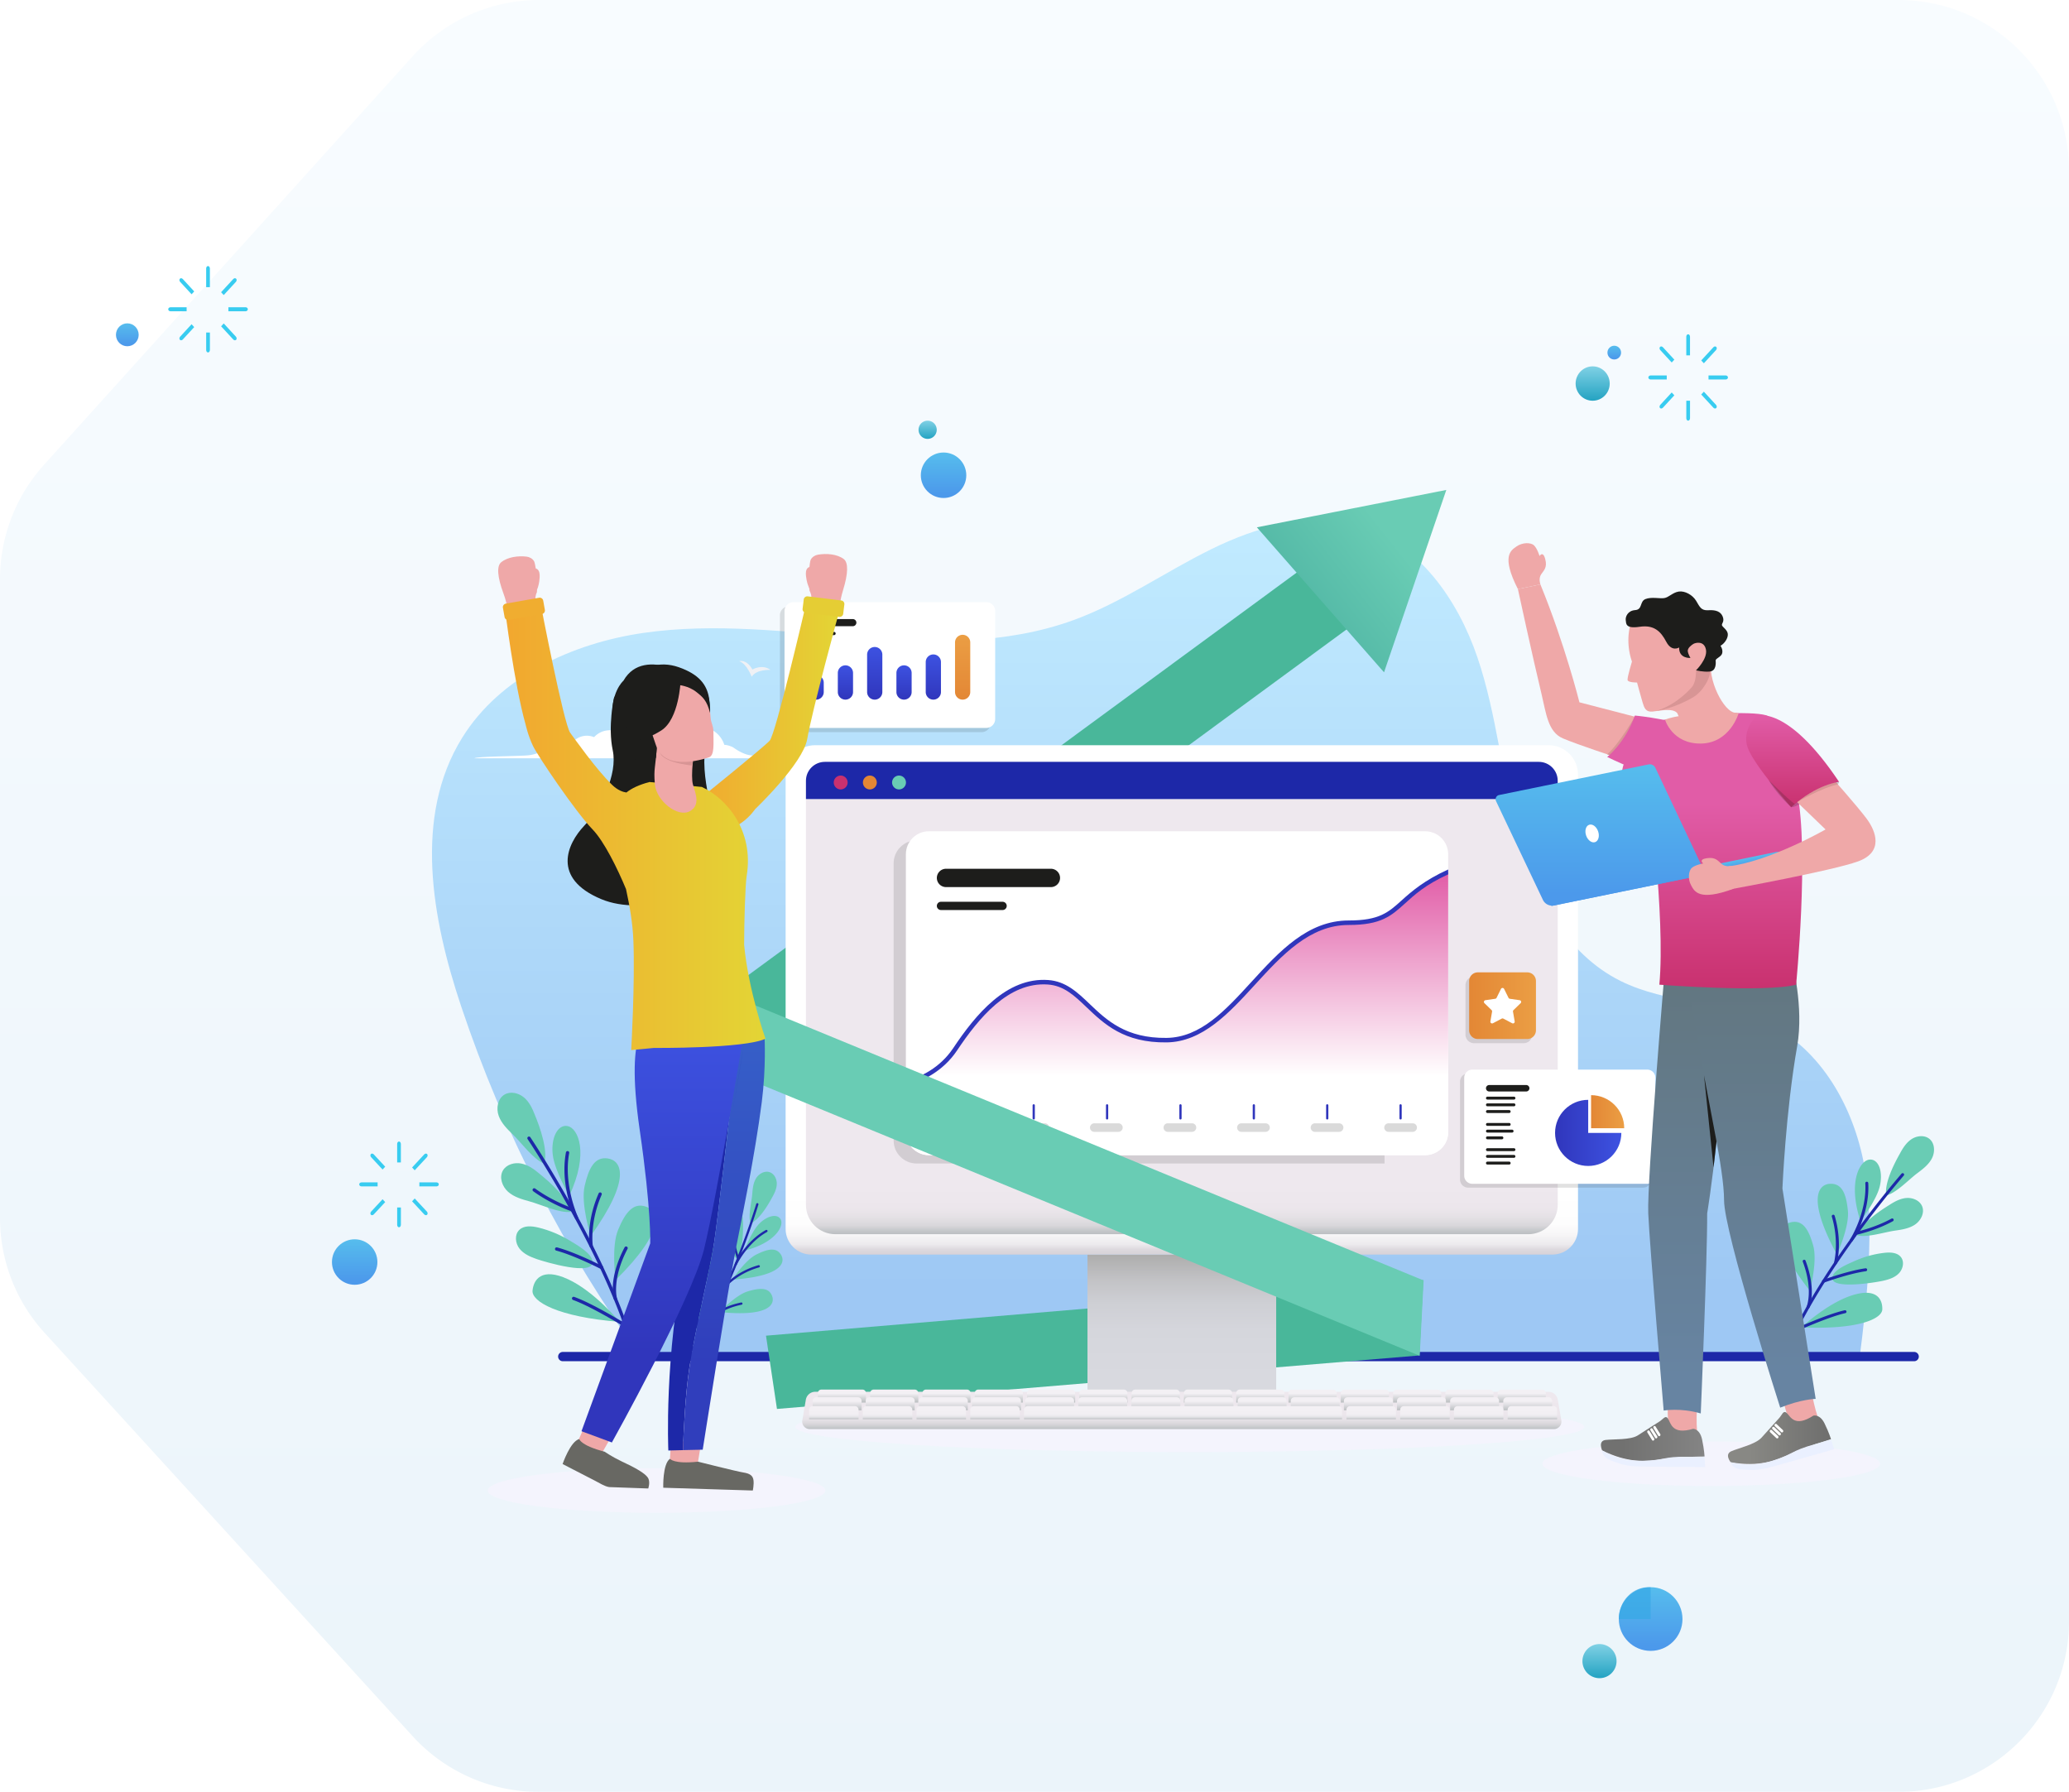 <svg width="910" height="788" fill="none" xmlns="http://www.w3.org/2000/svg"><g filter="url(#filter0_n_248_53890)"><path d="M19.322 204.447L181.495 24.751A75 75 0 01237.173 0H835c41.421 0 75 33.579 75 75v638c0 41.421-33.579 75-75 75H236.925a74.998 74.998 0 01-55.399-24.444L19.601 586.12A75 75 0 010 535.564V254.696a75 75 0 0119.322-50.249z" fill="url(#paint0_linear_248_53890)"/></g><g filter="url(#filter1_n_248_53890)"><path d="M282.452 597.561c-34.176-47.266-61.122-99.724-79.619-155.003-12.922-38.611-21.034-83.489.434-118.107 16.696-26.921 48.346-41.581 79.754-46.12 31.408-4.538 63.325-.436 94.964 2.045 31.64 2.48 64.332 3.193 94.143-7.666 21.325-7.768 40.114-21.083 60.464-31.119 20.35-10.036 43.939-16.814 65.676-10.288 25.745 7.729 42.939 32.45 51.563 57.852 8.624 25.402 10.702 52.55 17.867 78.4 7.166 25.849 21.002 51.872 45.06 63.842 20.24 10.071 44.703 8.723 64.975 18.727 23.418 11.558 37.553 36.854 42.224 62.493 4.671 25.64 1.274 59.102-2.131 84.94H282.452v.004z" fill="url(#paint1_linear_248_53890)"/></g><path d="M841.898 594.538H247.526c-1.13 0-2.046.914-2.046 2.041 0 1.127.916 2.04 2.046 2.04h594.372c1.13 0 2.046-.913 2.046-2.04a2.044 2.044 0 00-2.046-2.041z" fill="#1D28A8"/><path d="M818.266 537.004s6.923-8.89 8.482-15.182c1.562-6.292-.349-12.197-4.448-11.871-4.098.323-9.769 9.348-4.038 27.056l.004-.003zm-10.359 14.67s5.558-11.977 4.846-19.227c-.715-7.25-2.483-12.002-7.71-11.86-5.226.142-10.516 6.296 2.864 31.087zm-11.885 15.946s3.43-12.747 1.491-19.77c-1.943-7.023-4.497-11.406-9.62-10.376-5.127 1.029-9.29 7.988 8.129 30.143v.003zm-3.667 16.09s11.229-10.571 22.219-14.063c10.99-3.492 13.441 1.905 13.313 6.164-.128 4.255-10.99 9.049-35.532 7.899zm36.448-32.759c2.601-.295 5.647-.174 7.265 1.873 1.665 2.105.897 5.391-1.017 7.275-1.914 1.885-4.632 2.676-7.265 3.23-3.462.727-22.859 3.903-21.877-1.651.594-3.36 6.92-5.82 9.578-7.026a44.15 44.15 0 0113.32-3.701h-.004zm6.865-43.722c1.298-2.417 2.839-4.823 5.151-6.314 2.309-1.487 5.568-1.82 7.728-.124 2.455 1.931 2.604 5.774 1.192 8.556-1.416 2.782-4.003 4.752-6.504 6.622-3.757 2.811-9.215 8.695-13.605 9.745-.943-5.263 3.462-13.971 6.045-18.485h-.007zm-4.679 22.673c2.306-1.498 4.814-2.868 7.557-3.066 2.743-.199 5.76 1.071 6.835 3.595 1.223 2.87-.495 6.313-3.078 8.073-2.583 1.76-5.799 2.25-8.894 2.69-4.65.664-12.271 3.208-16.626 2.023 1.711-5.068 9.766-10.593 14.206-13.315z" fill="#69CCB4"/><path d="M784.373 595.631a.636.636 0 01.011-.475c15.409-37.028 51.599-78.605 51.961-79.02a.653.653 0 01.918-.064.648.648 0 01.064.915c-.363.416-36.413 41.837-51.74 78.666a.656.656 0 01-.851.351.64.64 0 01-.359-.373h-.004z" fill="#1D28A8"/><path d="M815.852 542.58a.652.652 0 01.48-.866c.079-.017 8.023-1.657 15.59-5.809a.65.65 0 01.883.255.663.663 0 01-.256.881c-7.749 4.251-15.879 5.926-15.957 5.944a.646.646 0 01-.736-.408l-.004.003z" fill="#1D28A8"/><path d="M813.697 545.555a.65.65 0 01.06-.575c.075-.114 7.379-11.729 6.657-24.611a.65.65 0 011.299-.075c.747 13.308-6.55 24.895-6.86 25.381a.65.65 0 01-1.156-.12zm-12.238 18.107a.647.647 0 01.384-.834c.107-.039 10.912-3.992 18.625-5.068a.649.649 0 11.178 1.285c-7.578 1.054-18.248 4.958-18.355 5a.648.648 0 01-.832-.38v-.003zm5.196-7.974a.673.673 0 01-.018-.401c.025-.088 2.405-8.95-.95-20.259a.648.648 0 01.442-.806.633.633 0 01.807.44c3.465 11.683 1.057 20.601.954 20.973a.652.652 0 01-1.235.053zm-17.454 29.458a.65.65 0 01.338-.816c.569-.259 14.039-6.391 21.809-8.119a.658.658 0 01.775.493.647.647 0 01-.494.773c-7.635 1.697-21.411 7.971-21.55 8.035a.649.649 0 01-.861-.32c-.007-.014-.01-.028-.017-.046zm5.409-10.099a.651.651 0 01.01-.483c.032-.071 2.975-7.211-1.7-19.695a.648.648 0 011.216-.455c4.878 13.024 1.811 20.36 1.68 20.665a.652.652 0 01-1.206-.032z" fill="#1D28A8"/><path d="M327.405 550.006s2.95-8.134 6.408-11.732c3.458-3.595 8.087-4.78 9.56-1.991 1.469 2.79-2.078 10.167-15.968 13.723zm-5.304 12.737s5.521-8.521 10.534-11.033c5.017-2.513 8.838-3.318 10.89.128 2.053 3.446.218 9.4-21.424 10.905zm-5.509 14.252s6.895-7.456 12.267-9.081c5.372-1.626 9.275-1.768 10.709 1.976 1.434 3.744-1.391 9.302-22.976 7.105zm-8.976 8.978s2.277-11.618.039-20.174-6.76-7.928-9.482-6.097c-2.721 1.831-1.384 10.838 9.443 26.271zm6.378-37.071c-.875-1.807-2.203-3.73-4.206-3.94-2.056-.216-3.878 1.633-4.322 3.649-.441 2.012.16 4.102.879 6.033.946 2.544 6.841 16.416 10.057 13.503 1.946-1.764.95-6.874.648-9.092a33.71 33.71 0 00-3.056-10.153zm25.66-22.404c1.042-1.835 1.978-3.822 1.995-5.93.022-2.108-1.099-4.354-3.091-5.057-2.267-.798-4.832.681-6.063 2.74-1.231 2.058-1.451 4.546-1.643 6.934-.289 3.588-1.879 9.543-.762 12.818 3.818-1.551 7.681-7.977 9.56-11.505h.004zm-12.852 12.344c.029-2.108-.106-4.298-1.106-6.157-.996-1.86-3.063-3.294-5.148-2.953-2.373.387-3.907 2.914-3.996 5.309-.089 2.395.918 4.681 1.9 6.87 1.477 3.287 2.95 9.27 5.508 11.608 2.6-3.19 2.892-10.678 2.842-14.674v-.003z" fill="#69CCB4"/><path d="M303.122 596.039a.477.477 0 00.306-.202c17.796-25.189 30.021-65.712 30.145-66.117a.5.5 0 00-.957-.287c-.121.404-12.302 40.775-30.002 65.829a.491.491 0 00.121.692.514.514 0 00.391.082l-.004.003z" fill="#1D28A8"/><path d="M324.762 553.861l.075-.021a.497.497 0 00.288-.642c-.021-.057-2.213-5.881-2.615-12.489a.503.503 0 00-.53-.468.51.51 0 00-.47.529c.413 6.767 2.658 12.722 2.679 12.782a.507.507 0 00.57.313l.003-.004z" fill="#1D28A8"/><path d="M323.71 556.475a.49.49 0 00.349-.276c.046-.096 4.611-9.6 13.299-14.419a.5.5 0 00-.484-.873c-8.976 4.979-13.527 14.465-13.719 14.866a.498.498 0 00.552.699l.003.003zm-6.769 15.37a.5.5 0 00.384-.593c-.018-.085-1.878-8.712-4.344-14.152a.504.504 0 00-.662-.249.497.497 0 00-.249.66c2.423 5.345 4.262 13.865 4.28 13.951.057.269.32.44.591.383zm3.06-6.641a.499.499 0 00.266-.153c.047-.053 4.843-5.234 13.588-7.701a.498.498 0 00.345-.614.487.487 0 00-.616-.344c-9.033 2.548-13.854 7.772-14.053 7.992a.495.495 0 00.036.703c.124.11.288.149.437.117h-.003zm-12.024 23.403a.499.499 0 00.391-.553c-.064-.476-1.598-11.722-3.665-17.467a.51.51 0 00-.64-.302.498.498 0 00-.302.639c2.027 5.646 3.596 17.148 3.614 17.265a.5.5 0 00.598.422l.004-.004zm4.355-7.652a.498.498 0 00.31-.206c.032-.05 3.476-4.887 13.53-6.984a.498.498 0 10-.203-.976c-10.484 2.186-14.003 7.186-14.149 7.396a.5.5 0 00.132.692.484.484 0 00.384.074l-.004.004z" fill="#1D28A8"/><path d="M250.384 525.826s-6.429-10.838-7.275-18.045c-.847-7.204 2.106-13.489 6.61-12.556 4.504.933 9.524 11.746.669 30.601h-.004zm9.427 17.737s-4.479-14.074-2.668-22.023c1.814-7.95 4.447-12.975 10.228-12.084 5.782.891 10.788 8.464-7.563 34.107h.003zm10.943 19.368s-2.014-14.631 1.131-22.155c3.145-7.523 6.6-12.03 12.143-10.167 5.543 1.859 9.186 10.171-13.278 32.322h.004zm1.802 18.378s-10.976-13.308-22.685-18.73c-11.708-5.419-15.188.23-15.647 4.975-.459 4.741 10.926 11.59 38.332 13.755zm-35.844-41.48c-2.846-.692-6.24-.987-8.328 1.061-2.146 2.104-1.754 5.859.103 8.219 1.857 2.36 4.767 3.62 7.61 4.603 3.743 1.295 24.826 7.537 24.52 1.238-.185-3.811-6.863-7.431-9.638-9.145-4.405-2.718-9.229-4.759-14.263-5.98l-.004.004zm-1.457-49.502c-1.103-2.868-2.473-5.753-4.828-7.729-2.355-1.977-5.924-2.804-8.56-1.221-2.999 1.799-3.707 6.043-2.526 9.329 1.181 3.287 3.775 5.838 6.286 8.266 3.775 3.648 9.005 10.944 13.73 12.725 1.789-5.713-1.872-15.994-4.102-21.37zm2 25.829c-2.348-1.984-4.942-3.861-7.959-4.464-3.017-.604-6.546.379-8.094 3.034-1.761 3.016-.338 7.076 2.277 9.393 2.618 2.318 6.123 3.311 9.496 4.234 5.066 1.388 13.167 5.281 18.173 4.578-1.185-5.866-9.347-13.13-13.893-16.775z" fill="#69CCB4"/><path d="M279.743 595.665a.728.728 0 00.057-.529c-11.883-43.267-46.197-94.5-46.539-95.011a.728.728 0 00-1.21.809c.345.511 34.525 51.553 46.347 94.585a.727.727 0 001.345.146z" fill="#1D28A8"/><path d="M252.276 532.355a.724.724 0 00-.409-1.026c-.086-.028-8.67-2.963-16.487-8.638a.733.733 0 00-1.017.16.742.742 0 00.16 1.015c8.001 5.806 16.789 8.808 16.878 8.837a.725.725 0 00.875-.348z" fill="#1D28A8"/><path d="M254.25 535.954a.722.722 0 00.014-.646c-.064-.139-6.539-14.057-3.92-28.255a.727.727 0 00-.584-.845.726.726 0 00-.847.582c-2.703 14.671 3.761 28.553 4.039 29.139.17.362.604.518.967.344a.746.746 0 00.335-.319h-.004zm11.04 21.824a.726.726 0 00-.31-.98c-.114-.06-11.552-5.961-19.963-8.236a.734.734 0 00-.893.511.728.728 0 00.513.89c8.261 2.236 19.56 8.067 19.671 8.124a.728.728 0 00.978-.306l.004-.003zm-4.649-9.579a.74.74 0 00.074-.44c-.014-.1-1.409-10.274 3.91-22.358a.725.725 0 00-.373-.954c-.367-.16-.801-.015-.957.372-5.497 12.485-4.081 22.72-4.017 23.149a.727.727 0 001.366.231h-.003zm15.22 35.146a.724.724 0 00-.259-.951c-.594-.37-14.683-9.068-23.065-12.073a.738.738 0 00-.929.436.724.724 0 00.438.926c8.236 2.956 22.645 11.853 22.787 11.942a.734.734 0 001.004-.234c.01-.014.017-.032.024-.046zm-4.582-11.969a.713.713 0 00.057-.536c-.025-.081-2.284-8.424 4.668-21.626a.722.722 0 00-.306-.979.728.728 0 00-.982.305c-7.251 13.773-4.878 22.347-4.775 22.705a.726.726 0 00.901.493.724.724 0 00.441-.358l-.004-.004z" fill="#1D28A8"/><path d="M330.664 297.562c-.139.22-1.893-5.494-5.557-6.817 0 0 3.276-.987 5.827 3.69 0 0 4.248-2.558 7.97.167 0 0-6.152-.38-8.24 2.96z" fill="#EFF1F5"/><path d="M291.049 412.014c-.025.213-3.348-3.424-6.539-3.126 0 0 2.092-1.885 5.639.702 0 0 2.259-3.396 5.991-2.672 0 0-4.714 1.874-5.088 5.096h-.003zm100.895-107.796c.028.202-3.903-2.349-6.767-1.309 0 0 1.469-2.233 5.354-.703 0 0 1.263-3.662 4.867-3.893 0 0-3.885 2.853-3.454 5.905z" fill="#F4F4FD"/><path d="M390.183 356.197c3.091-.351 6.247-1.718 8.353-2.807 3.885-2.697 8.521-4.273 13.506-4.273.875 0 1.739.05 2.593.146 1.747-4.93 6.223-8.439 11.474-8.439 2.199 0 4.259.617 6.041 1.692 2.288-1.98 5.205-3.169 8.386-3.169.59 0 1.17.047 1.74.125 2.821-4.067 7.357-6.708 12.477-6.708 1.487 0 2.924.228 4.287.643 3.212-2.005 6.952-3.159 10.947-3.159 10.638 0 19.479 8.145 21.322 18.883.171-.01.345-.021.519-.021 2.818 0 5.472 1.033 7.824 2.853v-.014s4.824 3.634 9.478 4.241c4.653.603 25.367.671 27.16 1.991H359.042c2.052-1.32 25.804-1.384 31.141-1.991v.007z" fill="url(#paint2_linear_248_53890)"/><path d="M232.317 332.166c2.778-.269 5.628-1.469 7.151-2.2a17.196 17.196 0 0111.477-2.225 8.225 8.225 0 017.176-4.198c1.128 0 2.199.227 3.177.635a9.253 9.253 0 018.076-2.949 10.802 10.802 0 018.696-4.386c1.085 0 2.134.163 3.123.458a16.252 16.252 0 0110.144-3.535c5.251 0 9.919 2.481 12.9 6.327a11.548 11.548 0 013.398-.511c5.123 0 9.463 3.35 10.94 7.971a8.707 8.707 0 012.8.639 4.522 4.522 0 011.498.773c.217.135.434.281.647.433v-.007s3.362 2.378 6.607 2.772c3.241.394 17.682.436 18.931 1.302h-140.44c1.566-.862 19.643-.905 23.706-1.302l-.007.003z" fill="url(#paint3_linear_248_53890)"/><path d="M624.268 596.086l-282.54 23.518-4.825-32.216 289.08-24.44-1.715 33.138zM598.492 272.23L340.037 461.908l-21.93-24.998 258.451-189.678 21.934 24.998z" fill="#49B79A"/><path d="M636.127 215.453l-13.698 40.105-13.694 40.104-27.971-31.882-27.971-31.885 41.669-8.219 41.665-8.223z" fill="url(#paint4_linear_248_53890)"/><path d="M523.324 638.572c95.815 0 173.488-4.958 173.488-11.075 0-6.117-77.673-11.076-173.488-11.076-95.814 0-173.487 4.959-173.487 11.076 0 6.117 77.673 11.075 173.487 11.075z" fill="#F4F4FD"/><path d="M478.301 619.778h82.996v-68.044h-82.996v68.044z" fill="url(#paint5_linear_248_53890)"/><path d="M358.491 327.71h322.612c7.147 0 12.95 5.788 12.95 12.917v199.81c0 6.235-5.074 11.296-11.325 11.296H356.861c-6.251 0-11.324-5.061-11.324-11.296v-199.81c0-7.129 5.803-12.917 12.95-12.917h.004z" fill="url(#paint6_linear_248_53890)"/><path d="M354.476 529.837c0 7.133 5.8 12.918 12.951 12.918h304.748c7.151 0 12.95-5.785 12.95-12.918V351.412H354.48v178.425h-.004z" fill="url(#paint7_linear_248_53890)"/><path d="M676.789 335.036h-313.98c-4.6 0-8.333 3.723-8.333 8.311v8.067h330.646v-8.067c0-4.588-3.733-8.311-8.333-8.311z" fill="#1D28A8"/><path d="M369.759 347.157a3.049 3.049 0 003.053-3.045 3.05 3.05 0 00-3.053-3.045 3.05 3.05 0 00-3.052 3.045 3.049 3.049 0 003.052 3.045z" fill="#C9316F"/><path d="M382.59 347.157a3.049 3.049 0 003.052-3.045 3.05 3.05 0 00-3.052-3.045 3.05 3.05 0 00-3.053 3.045 3.049 3.049 0 003.053 3.045z" fill="#E38735"/><path d="M395.415 347.157a3.048 3.048 0 003.052-3.045 3.048 3.048 0 00-3.052-3.045 3.049 3.049 0 00-3.053 3.045 3.049 3.049 0 003.053 3.045z" fill="#69CCB4"/><path d="M683.44 628.469H356.15a3.314 3.314 0 01-3.288-3.766l1.548-9.038a4.193 4.193 0 014.155-3.609h322.459a4.19 4.19 0 014.155 3.609l1.548 9.038a3.313 3.313 0 01-3.287 3.766z" fill="url(#paint8_linear_248_53890)"/><path d="M361.276 611.078h18.042c.864 0 1.569.699 1.569 1.565v4.173h-21.176v-4.173c0-.862.701-1.565 1.569-1.565h-.004z" fill="url(#paint9_linear_248_53890)"/><path d="M384.277 611.078h18.042c.864 0 1.569.699 1.569 1.565v4.173h-21.176v-4.173c0-.862.701-1.565 1.569-1.565h-.004z" fill="url(#paint10_linear_248_53890)"/><path d="M407.27 611.078h18.042c.864 0 1.569.699 1.569 1.565v4.173h-21.176v-4.173c0-.862.701-1.565 1.569-1.565h-.004z" fill="url(#paint11_linear_248_53890)"/><path d="M430.274 611.078h18.042c.864 0 1.569.699 1.569 1.565v4.173h-21.176v-4.173c0-.862.701-1.565 1.569-1.565h-.004z" fill="url(#paint12_linear_248_53890)"/><path d="M453.275 611.078h18.042c.864 0 1.569.699 1.569 1.565v4.173H451.71v-4.173c0-.862.701-1.565 1.569-1.565h-.004z" fill="url(#paint13_linear_248_53890)"/><path d="M476.276 611.078h18.042c.864 0 1.569.699 1.569 1.565v4.173h-21.176v-4.173c0-.862.701-1.565 1.569-1.565h-.004z" fill="url(#paint14_linear_248_53890)"/><path d="M499.277 611.078h18.042c.864 0 1.568.699 1.568 1.565v4.173h-21.175v-4.173c0-.862.701-1.565 1.569-1.565h-.004z" fill="url(#paint15_linear_248_53890)"/><path d="M522.282 611.078h18.042c.864 0 1.569.699 1.569 1.565v4.173h-21.176v-4.173c0-.862.701-1.565 1.569-1.565h-.004z" fill="url(#paint16_linear_248_53890)"/><path d="M545.279 611.078h18.042c.864 0 1.569.699 1.569 1.565v4.173h-21.176v-4.173c0-.862.701-1.565 1.569-1.565h-.004z" fill="url(#paint17_linear_248_53890)"/><path d="M568.279 611.078h18.042c.864 0 1.569.699 1.569 1.565v4.173h-21.176v-4.173c0-.862.701-1.565 1.569-1.565h-.004z" fill="url(#paint18_linear_248_53890)"/><path d="M591.28 611.078h18.042c.864 0 1.569.699 1.569 1.565v4.173h-21.176v-4.173c0-.862.701-1.565 1.569-1.565h-.004z" fill="url(#paint19_linear_248_53890)"/><path d="M614.282 611.078h18.042c.864 0 1.569.699 1.569 1.565v4.173h-21.176v-4.173c0-.862.701-1.565 1.569-1.565h-.004z" fill="url(#paint20_linear_248_53890)"/><path d="M637.278 611.078h18.042c.864 0 1.569.699 1.569 1.565v4.173h-21.176v-4.173c0-.862.701-1.565 1.569-1.565h-.004z" fill="url(#paint21_linear_248_53890)"/><path d="M660.278 611.078h18.042c.864 0 1.569.699 1.569 1.565v4.173h-21.176v-4.173c0-.862.701-1.565 1.569-1.565h-.004z" fill="url(#paint22_linear_248_53890)"/><path d="M359.007 614.462h18.355c.871 0 1.579.706 1.579 1.576v4.159h-21.513v-4.159c0-.87.708-1.576 1.579-1.576z" fill="url(#paint23_linear_248_53890)"/><path d="M382.371 614.462h18.354c.872 0 1.58.706 1.58 1.576v4.159h-21.514v-4.159c0-.87.708-1.576 1.58-1.576z" fill="url(#paint24_linear_248_53890)"/><path d="M405.737 614.462h18.354c.872 0 1.58.706 1.58 1.576v4.159h-21.514v-4.159c0-.87.708-1.576 1.58-1.576z" fill="url(#paint25_linear_248_53890)"/><path d="M429.104 614.462h18.354c.872 0 1.58.706 1.58 1.576v4.159h-21.514v-4.159c0-.87.708-1.576 1.58-1.576z" fill="url(#paint26_linear_248_53890)"/><path d="M452.47 614.462h18.355c.871 0 1.579.706 1.579 1.576v4.159h-21.513v-4.159c0-.87.708-1.576 1.579-1.576z" fill="url(#paint27_linear_248_53890)"/><path d="M475.833 614.462h18.355c.872 0 1.58.706 1.58 1.576v4.159h-21.514v-4.159c0-.87.708-1.576 1.579-1.576z" fill="url(#paint28_linear_248_53890)"/><path d="M499.2 614.462h18.354c.872 0 1.58.706 1.58 1.576v4.159H497.62v-4.159c0-.87.708-1.576 1.58-1.576z" fill="url(#paint29_linear_248_53890)"/><path d="M522.567 614.462h18.354c.872 0 1.58.706 1.58 1.576v4.159h-21.514v-4.159c0-.87.708-1.576 1.58-1.576z" fill="url(#paint30_linear_248_53890)"/><path d="M545.933 614.462h18.355c.871 0 1.579.706 1.579 1.576v4.159h-21.514v-4.159c0-.87.708-1.576 1.58-1.576z" fill="url(#paint31_linear_248_53890)"/><path d="M569.296 614.462h18.355c.872 0 1.58.706 1.58 1.576v4.159h-21.514v-4.159c0-.87.708-1.576 1.579-1.576z" fill="url(#paint32_linear_248_53890)"/><path d="M592.662 614.462h18.354c.872 0 1.58.706 1.58 1.576v4.159h-21.514v-4.159c0-.87.708-1.576 1.58-1.576z" fill="url(#paint33_linear_248_53890)"/><path d="M616.029 614.462h18.354c.872 0 1.58.706 1.58 1.576v4.159h-21.514v-4.159c0-.87.708-1.576 1.58-1.576z" fill="url(#paint34_linear_248_53890)"/><path d="M639.396 614.462h18.354c.872 0 1.58.706 1.58 1.576v4.159h-21.514v-4.159c0-.87.708-1.576 1.58-1.576z" fill="url(#paint35_linear_248_53890)"/><path d="M662.763 614.462h18.355c.871 0 1.579.706 1.579 1.576v4.159h-21.514v-4.159c0-.87.708-1.576 1.58-1.576z" fill="url(#paint36_linear_248_53890)"/><path d="M357.44 618.354h18.582c.879 0 1.59.71 1.59 1.587v4.152h-21.763v-4.152c0-.877.712-1.587 1.591-1.587z" fill="url(#paint37_linear_248_53890)"/><path d="M381.076 618.354h18.582c.879 0 1.59.71 1.59 1.587v4.152h-21.763v-4.152c0-.877.712-1.587 1.591-1.587z" fill="url(#paint38_linear_248_53890)"/><path d="M404.707 618.354h18.583c.878 0 1.59.71 1.59 1.587v4.152h-21.763v-4.152c0-.877.712-1.587 1.59-1.587z" fill="url(#paint39_linear_248_53890)"/><path d="M428.342 618.354h18.582c.879 0 1.591.71 1.591 1.587v4.152h-21.763v-4.152c0-.877.711-1.587 1.59-1.587z" fill="url(#paint40_linear_248_53890)"/><path d="M451.982 618.354h136.69c.879 0 1.59.71 1.59 1.587v4.152H450.395v-4.152c0-.877.712-1.587 1.591-1.587h-.004z" fill="url(#paint41_linear_248_53890)"/><path d="M593.789 618.354h18.583c.878 0 1.59.71 1.59 1.587v4.152h-21.763v-4.152c0-.877.712-1.587 1.59-1.587z" fill="url(#paint42_linear_248_53890)"/><path d="M617.43 618.354h18.582c.879 0 1.591.71 1.591 1.587v4.152H615.84v-4.152c0-.877.711-1.587 1.59-1.587z" fill="url(#paint43_linear_248_53890)"/><path d="M641.061 618.354h18.582c.879 0 1.59.71 1.59 1.587v4.152h-21.762v-4.152c0-.877.711-1.587 1.59-1.587z" fill="url(#paint44_linear_248_53890)"/><path d="M664.696 618.354h18.582c.879 0 1.59.71 1.59 1.587v4.152h-21.763v-4.152c0-.877.712-1.587 1.591-1.587z" fill="url(#paint45_linear_248_53890)"/><path opacity=".13" d="M670.102 429.463h-21.727a3.824 3.824 0 00-3.828 3.818v21.673a3.823 3.823 0 003.828 3.818h21.727a3.823 3.823 0 003.828-3.818v-21.673a3.824 3.824 0 00-3.828-3.818z" fill="#1D1D1B"/><path d="M671.725 427.613h-21.727a3.824 3.824 0 00-3.828 3.819v21.672a3.824 3.824 0 003.828 3.819h21.727a3.823 3.823 0 003.828-3.819v-21.672a3.823 3.823 0 00-3.828-3.819z" fill="url(#paint46_linear_248_53890)"/><path d="M661.546 434.891l1.935 3.914c.11.224.327.38.576.419l4.33.628a.763.763 0 01.424 1.302l-3.135 3.049a.757.757 0 00-.22.674l.74 4.301a.766.766 0 01-1.11.806l-3.875-2.03a.764.764 0 00-.711 0l-3.875 2.03a.765.765 0 01-1.11-.806l.74-4.301a.755.755 0 00-.22-.674l-3.135-3.049a.763.763 0 01.424-1.302l4.329-.628a.763.763 0 00.577-.419l1.935-3.914a.764.764 0 011.37 0h.011z" fill="#fff"/><path opacity=".13" d="M403.175 369.546h205.792V511.67H403.175c-5.589 0-10.129-4.528-10.129-10.103V379.645c0-5.575 4.54-10.103 10.129-10.103v.004z" fill="#1D1D1B"/><path d="M626.794 365.556H408.578c-5.606 0-10.15 4.532-10.15 10.124v122.191c0 5.592 4.544 10.125 10.15 10.125h218.216c5.606 0 10.151-4.533 10.151-10.125V375.68c0-5.592-4.545-10.124-10.151-10.124z" fill="#fff"/><path d="M408.581 507.994h218.216c5.607 0 10.151-4.532 10.151-10.125V383.436c-24.602 11.161-19.892 22.35-43.757 22.35-34.376 0-48.532 51.233-80.075 51.634-31.547.405-34.375-24.202-52.171-25.455-17.796-1.249-31.142 14.965-40.847 29.487-6.269 9.379-15.74 13.372-21.663 15.025v21.389c0 5.593 4.543 10.124 10.15 10.124l-.004.004z" fill="url(#paint47_linear_248_53890)"/><path d="M398.427 477.6v-2.147c6.354-1.774 14.91-5.675 20.838-14.546 9.766-14.611 23.335-31.219 41.739-29.927 7.796.546 12.883 5.405 18.273 10.547 7.432 7.094 15.878 15.132 33.813 14.905 14.957-.192 25.858-12.098 37.396-24.707 12.118-13.24 24.648-26.932 42.693-26.932 13.527 0 17.455-3.548 23.403-8.921 4.252-3.84 9.951-8.787 20.358-13.507v2.154c-10.126 4.596-14.879 9.071-19.027 12.818-6.063 5.476-10.442 9.433-24.73 9.433-17.17 0-29.402 13.365-41.231 26.286-11.314 12.364-23.015 25.146-38.833 25.349-18.768.241-27.502-8.095-35.208-15.452-5.347-5.103-9.965-9.507-17.045-10.004-17.384-1.22-30.487 14.884-39.954 29.051-6.265 9.375-15.807 13.733-22.485 15.596v.004z" fill="#3036BC"/><path d="M462.197 382.05h-46.102a4.04 4.04 0 00-4.045 4.033 4.039 4.039 0 004.045 4.033h46.102a4.039 4.039 0 004.045-4.033 4.04 4.04 0 00-4.045-4.033zm-21.233 14.519h-27.093a1.818 1.818 0 00-1.821 1.816c0 1.002.815 1.815 1.821 1.815h27.093a1.818 1.818 0 001.821-1.815 1.818 1.818 0 00-1.821-1.816z" fill="#1D1D1B"/><path d="M427.197 493.985h-10.609a1.883 1.883 0 00-1.886 1.88v.004c0 1.039.844 1.881 1.886 1.881h10.609a1.884 1.884 0 001.886-1.881v-.004c0-1.038-.845-1.88-1.886-1.88zm32.356 0h-10.61a1.883 1.883 0 00-1.885 1.88v.004c0 1.039.844 1.881 1.885 1.881h10.61a1.883 1.883 0 001.885-1.881v-.004c0-1.038-.844-1.88-1.885-1.88zm32.35 0h-10.609a1.883 1.883 0 00-1.886 1.88v.004c0 1.039.844 1.881 1.886 1.881h10.609a1.884 1.884 0 001.886-1.881v-.004c0-1.038-.845-1.88-1.886-1.88zm32.352 0h-10.61a1.883 1.883 0 00-1.885 1.88v.004c0 1.039.844 1.881 1.885 1.881h10.61a1.883 1.883 0 001.885-1.881v-.004c0-1.038-.844-1.88-1.885-1.88zm32.354 0H546a1.883 1.883 0 00-1.886 1.88v.004c0 1.039.844 1.881 1.886 1.881h10.609a1.883 1.883 0 001.886-1.881v-.004c0-1.038-.844-1.88-1.886-1.88zm32.359 0h-10.61a1.883 1.883 0 00-1.885 1.88v.004c0 1.039.844 1.881 1.885 1.881h10.61a1.883 1.883 0 001.885-1.881v-.004c0-1.038-.844-1.88-1.885-1.88zm32.355 0h-10.609a1.883 1.883 0 00-1.886 1.88v.004c0 1.039.844 1.881 1.886 1.881h10.609a1.884 1.884 0 001.886-1.881v-.004c0-1.038-.845-1.88-1.886-1.88z" fill="#DADADA"/><path d="M422.382 492.316a.492.492 0 01-.494-.493v-5.724a.493.493 0 11.989 0v5.724a.493.493 0 01-.495.493zm32.277 0a.493.493 0 01-.495-.493v-5.724a.493.493 0 11.989 0v5.724c0 .273-.22.493-.494.493zm32.269 0a.492.492 0 01-.494-.493v-5.724a.493.493 0 11.989 0v5.724a.493.493 0 01-.495.493zm32.276 0a.493.493 0 01-.494-.493v-5.724a.493.493 0 11.989 0v5.724a.493.493 0 01-.495.493zm32.27 0a.493.493 0 01-.495-.493v-5.724c0-.274.221-.494.495-.494s.495.22.495.494v5.724a.493.493 0 01-.495.493zm32.276 0a.492.492 0 01-.494-.493v-5.724a.493.493 0 11.989 0v5.724a.493.493 0 01-.495.493zm32.264 0a.492.492 0 01-.494-.493v-5.724a.493.493 0 11.989 0v5.724a.493.493 0 01-.495.493z" fill="#3036BC"/><path opacity=".13" d="M431.736 266.653h-84.764a3.937 3.937 0 00-3.942 3.932v47.465a3.937 3.937 0 003.942 3.932h84.764a3.937 3.937 0 003.942-3.932v-47.465a3.937 3.937 0 00-3.942-3.932z" fill="#1D1D1B"/><path d="M433.759 264.792h-84.763a3.936 3.936 0 00-3.942 3.932v47.465a3.937 3.937 0 003.942 3.932h84.763a3.937 3.937 0 003.942-3.932v-47.465a3.936 3.936 0 00-3.942-3.932z" fill="#fff"/><path d="M362.301 300.201a3.344 3.344 0 00-3.348-3.34 3.344 3.344 0 00-3.348 3.34v4.141a3.344 3.344 0 003.348 3.339 3.344 3.344 0 003.348-3.339v-4.141z" fill="url(#paint48_linear_248_53890)"/><path d="M375.19 295.934a3.344 3.344 0 00-3.348-3.339 3.344 3.344 0 00-3.348 3.339v8.404a3.344 3.344 0 003.348 3.339 3.344 3.344 0 003.348-3.339v-8.404z" fill="url(#paint49_linear_248_53890)"/><path d="M400.964 295.934a3.344 3.344 0 00-3.348-3.339 3.344 3.344 0 00-3.348 3.339v8.404a3.344 3.344 0 003.348 3.339 3.344 3.344 0 003.348-3.339v-8.404z" fill="url(#paint50_linear_248_53890)"/><path d="M413.857 291.14a3.344 3.344 0 00-3.348-3.339 3.344 3.344 0 00-3.348 3.339v13.198a3.344 3.344 0 003.348 3.339 3.344 3.344 0 003.348-3.339V291.14z" fill="url(#paint51_linear_248_53890)"/><path d="M426.742 282.502a3.344 3.344 0 00-3.348-3.339 3.343 3.343 0 00-3.347 3.339v21.836a3.343 3.343 0 003.347 3.339 3.344 3.344 0 003.348-3.339v-21.836z" fill="url(#paint52_linear_248_53890)"/><path d="M388.075 287.864a3.344 3.344 0 00-3.348-3.34 3.344 3.344 0 00-3.347 3.34v16.476a3.344 3.344 0 003.347 3.34 3.344 3.344 0 003.348-3.34v-16.476z" fill="url(#paint53_linear_248_53890)"/><path d="M375.084 272.249h-17.906a1.57 1.57 0 00-1.573 1.567 1.57 1.57 0 001.573 1.566h17.906a1.57 1.57 0 001.573-1.566 1.57 1.57 0 00-1.573-1.567zm-8.247 5.642h-10.524a.706.706 0 00-.708.704c0 .389.317.704.708.704h10.524a.706.706 0 00.708-.704.706.706 0 00-.708-.704z" fill="#1D1D1B"/><path opacity=".13" d="M722.665 472.072h-76.926a3.575 3.575 0 00-3.579 3.57v43.075a3.575 3.575 0 003.579 3.57h76.926a3.575 3.575 0 003.58-3.57v-43.075a3.576 3.576 0 00-3.58-3.57z" fill="#1D1D1B"/><path d="M724.505 470.382h-76.926a3.574 3.574 0 00-3.579 3.57v43.075a3.574 3.574 0 003.579 3.57h76.926a3.574 3.574 0 003.579-3.57v-43.075a3.574 3.574 0 00-3.579-3.57z" fill="#fff"/><path d="M671.255 477.154h-16.252c-.788 0-1.427.637-1.427 1.422 0 .785.639 1.421 1.427 1.421h16.252c.788 0 1.426-.636 1.426-1.421s-.638-1.422-1.426-1.422zm-5.381 5.117h-11.655a.64.64 0 00-.641.639v.004a.64.64 0 00.641.639h11.655a.64.64 0 00.64-.639v-.004a.64.64 0 00-.64-.639zm0 2.955h-11.655a.64.64 0 00-.641.638v.004a.64.64 0 00.641.639h11.655a.64.64 0 00.64-.639v-.004a.64.64 0 00-.64-.638zm-2.099 2.948h-9.556a.64.64 0 00-.641.639v.003a.64.64 0 00.641.639h9.556a.64.64 0 00.64-.639v-.003a.64.64 0 00-.64-.639zm2.099 16.77h-11.655a.64.64 0 00-.641.639v.004a.64.64 0 00.641.638h11.655a.64.64 0 00.64-.638v-.004a.64.64 0 00-.64-.639zm0 2.949h-11.655a.64.64 0 00-.641.638v.004a.64.64 0 00.641.639h11.655a.64.64 0 00.64-.639v-.004a.64.64 0 00-.64-.638zm-2.099 2.953h-9.556a.64.64 0 00-.641.638v.004a.64.64 0 00.641.639h9.556a.64.64 0 00.64-.639v-.004a.64.64 0 00-.64-.638zm0-17.006h-9.556a.64.64 0 00-.641.639v.003a.64.64 0 00.641.639h9.556a.64.64 0 00.64-.639v-.003a.64.64 0 00-.64-.639zm1.281 2.948h-10.837a.64.64 0 00-.641.639v.003a.64.64 0 00.641.639h10.837a.64.64 0 00.64-.639v-.003a.64.64 0 00-.64-.639zm-4.483 2.954h-6.354a.64.64 0 00-.641.639v.004a.64.64 0 00.641.638h6.354a.64.64 0 00.64-.638v-.004a.64.64 0 00-.64-.639z" fill="#1D1D1B"/><path d="M698.535 483.671c-8.051 0-14.576 6.508-14.576 14.539 0 8.031 6.525 14.539 14.576 14.539s14.576-6.508 14.576-14.539h-14.576v-14.539z" fill="url(#paint54_linear_248_53890)"/><path d="M699.797 481.611v14.539h14.576c0-8.03-6.525-14.539-14.576-14.539z" fill="url(#paint55_linear_248_53890)"/><path d="M624.43 596.234L329.914 474.987l-12.107-38.774 308.337 126.882-1.714 33.139z" fill="#69CCB4"/><path d="M288.773 665.281c41.012 0 74.258-4.387 74.258-9.798 0-5.412-33.246-9.798-74.258-9.798-41.011 0-74.257 4.386-74.257 9.798 0 5.411 33.246 9.798 74.257 9.798z" fill="#F4F4FD"/><path d="M270.045 306.874s-2.782 12.495-.544 23.102c2.234 10.607-5.155 25.352-12.598 33.213-7.447 7.86-14.409 23.088 7.596 32.24 18.276 7.602 48.713-1.401 50.371-17.69 1.661-16.289-6.991-31.538-4.711-48.899 2.281-17.357 6.087-29.213-11.588-35.413-17.675-6.199-28.526 13.447-28.526 13.447z" fill="#1D1D1B"/><path d="M306.714 352.154s29.131-23.503 31.799-26.413c2.669-2.91 15.573-58.367 15.573-58.367l14.971 1.707s-11.723 42.663-14.011 55.907c-1.867 10.831-22.919 30.843-22.919 30.843s-8.414 12.701-20.343 8.155c-11.929-4.546-5.073-11.835-5.073-11.835l.003.003z" fill="url(#paint56_linear_248_53890)"/><path d="M356.875 262.746c-.039-1.774-.8-2.914-.8-2.914l-.566-4.734s.516-7.988 1.078-8.999c.655-1.179 1.861-1.949 3.192-2.176 3.678-.621 8.311-.298 11.281 1.888 2.139 1.572 1.982 6.438-.227 13.606-1.644 5.33-1.406 7.811-1.406 7.811l-12.897-1.515s.395-.941.353-2.96l-.008-.007z" fill="#EFA8A8"/><path d="M354.379 269.476l14.728 1.804a1.58 1.58 0 001.761-1.372l.503-4.09a1.576 1.576 0 00-1.375-1.756l-14.729-1.803a1.577 1.577 0 00-1.76 1.371l-.504 4.09c-.106.864.51 1.65 1.376 1.756z" fill="#E5CD34"/><path d="M355.935 258.665s-.839-1.7-1.174-3.623c-.334-1.924-1.153-5.991 2.423-5.835 3.576.157-1.252 9.458-1.252 9.458h.003zm-60.801 375.191l-.576 9.716 12.21.721 1.722-10.473-13.356.036z" fill="#EFA8A8"/><path d="M294.68 641.522s1.548 2.431 12.335 1.278c0 0 17.021 4.298 19.885 4.741 2.864.444 4.187 1.345 4.486 3.286.299 1.941-.278 4.653-.278 4.653l-39.388-1.225s-.345-10.458 2.957-12.733h.003z" fill="#686863"/><path d="M314.124 546.316c1.761-11.882 6.433-53.168 6.433-53.168l5.681-33.181-21.656-4.706-1.818 18.571c-3.397 17.552-1.426 78.804-1.426 78.804-9.286 43.661-7.383 85.238-7.383 85.238l6.433-.156c.249-7.623.964-23.869 2.814-36.173 2.497-16.626 9.158-43.344 10.919-55.226l.003-.003z" fill="#1D28A8"/><path d="M323.714 548.779c2.067-10.479 8.379-40.832 11.353-64.243 1.918-15.118 1.21-28.234 1.21-28.234l-10.713-.352-5.013 37.199s-4.671 41.286-6.432 53.167c-1.761 11.881-8.421 38.6-10.919 55.226-1.85 12.304-2.565 28.55-2.814 36.173l8.684-.188s11.239-71.494 14.644-88.741v-.007z" fill="url(#paint57_linear_248_53890)"/><path d="M257.278 626.886l-3.767 8.453 10.62 4.709 5.041-8.741-11.894-4.421z" fill="#EFA8A8"/><path d="M254.774 632.847s.598 2.842 11.2 5.578c0 0 2.935 2.094 7.592 4.319 3.711 1.771 10.343 4.844 11.599 7.47.854 1.789-.05 4.369-.05 4.369l-17.184-.618c-2.028-.301-4.308-1.799-6.134-2.739l-14.352-7.396s3.398-10 7.329-10.983z" fill="#686863"/><path d="M286.219 450.313s-11.875-1.697-4.838 46.726c5.12 35.218 4.614 49.747 4.614 49.747l-30.237 82.612 13.363 4.95s35.076-62.873 40.498-84.84c2.868-11.615 7.347-35.985 10.933-56.372l6.376-37.142-40.712-5.678.003-.003z" fill="url(#paint58_linear_248_53890)"/><path d="M322.133 489.299c2.896-16.473 5.148-30.079 5.148-30.079l-5.148 30.079z" fill="#1D28A8"/><path d="M327.289 415.501c.003-9.376.477-26.378 1.128-30.338 3.308-20.196-9.126-34.225-19.725-39.09l-23.04-2.168c-4.607 1.22-7.855 2.768-10.139 4.613-1.487-.209-3.8-.951-6.262-3.332-7.158-6.935-16.636-20.505-18.44-22.897-2.853-3.783-13.174-57.497-13.174-57.497l-15.555 2.754s3.967 32.876 9.094 51.077c.003.022 1.092 4.951 3.276 9.465 2.188 4.521 18.725 28.979 26.129 36.609 5.148 5.305 11.029 17.318 14.761 26.3 1.551 7.097 2.928 14.823 3.241 22.641.74 18.297-.953 48.139-.953 48.139l10.011-.93s39.801.33 49.037-4.053c0 0-7.475-21.058-9.389-41.297v.004z" fill="url(#paint59_linear_248_53890)"/><path d="M235.494 263.424c-.057-1.775.644-2.953.644-2.953l.313-4.755s-.943-7.949-1.562-8.932c-.719-1.143-1.964-1.849-3.305-2.002-3.708-.426-8.315.146-11.161 2.488-2.049 1.685-1.63 6.533.96 13.574 1.929 5.238 1.826 7.722 1.826 7.722l12.797-2.204s-.445-.919-.509-2.938h-.003z" fill="#EFA8A8"/><path d="M237.091 262.868l-14.611 2.588a1.575 1.575 0 00-1.279 1.827l.722 4.057a1.58 1.58 0 001.832 1.275l14.61-2.588a1.577 1.577 0 001.28-1.827l-.723-4.056a1.579 1.579 0 00-1.831-1.276z" fill="#F0AD30"/><path d="M236.213 259.297s.747-1.743.975-3.684c.227-1.937.829-6.043-2.733-5.695-3.561.347 1.758 9.379 1.758 9.379zm67.241 97.416c-5.351 3.013-14.769-4.525-15.416-11.803-.648-7.275.334-6.867.946-18.007 0 0 12.474 2.917 16.359 2.96 0 0-1.708 11.356-.537 15.249 1.17 3.889 3.29 8.989-1.352 11.601z" fill="#EFA8A8"/><path d="M304.756 334.755s-10.773-.44-14.541-4.123c0 0-.167 4.446 14.37 6.047l.167-1.924h.004z" fill="#D89595"/><path d="M307.782 299.881s-24.236-16.87-33.561-.55c0 0-6.172 5.323-4.731 18.326 1.469 13.269 12.861 19.962 16.362 16.225 2.245-2.399 2.622-.326 2.622-.326l.405-4.837 18.903-28.838z" fill="#1D1D1B"/><path d="M288.874 328.72s-7.083.234-10.897-4.706c-2.725-3.527-8.275-18.968 7.325-24.443 0 0 4.433-1.778 9.791-1.172 4.263.483 11.207 2.701 12.695 17.918l.9 4.933-19.814 7.467v.003z" fill="#1D1D1B"/><path d="M311.939 332.996s-19.482 7.278-23.463-5.366c-3.839-12.193-9.265-19.426 2.967-24.259 12.231-4.834 16.469-1.164 18.529 2.715 2.319 4.372 2.302 6.394 2.636 10.028.157 1.69 1.156 3.191 1.167 5.561.025 5.632.487 10.349-1.832 11.321h-.004z" fill="#EFA8A8"/><path d="M299.342 299.577s-.651 16.626-8.453 21.627c-7.803 5-12.257 3.942-12.257 3.942s4.821-7.342 3.177-16.835c0 0 11.004-14.39 17.529-8.734h.004z" fill="#1D1D1B"/><path d="M298.363 301.231s4.398.266 7.998 3.141c2.775 2.214 4.533 3.68 5.938 9.116 0 0 .818-10.404-5.774-14.542-6.988-4.387-8.162 2.285-8.162 2.285z" fill="#1D1D1B"/><path d="M752.648 653.491c41.012 0 74.258-4.387 74.258-9.798 0-5.412-33.246-9.798-74.258-9.798-41.011 0-74.257 4.386-74.257 9.798 0 5.411 33.246 9.798 74.257 9.798z" fill="#F4F4FD"/><path d="M746.673 613.755s-1.014 12.275 0 17.371c0 0-3.333 2.552-12.594-3.886 0 0-1.338-5.663.082-13.176 0 0 5.685-11.243 12.509-.309h.003z" fill="#EFA8A8"/><path d="M744.714 628.321s2.914.035 3.903 4.702c.989 4.666 1.078 7.509 1.078 7.509s-11.78 0-18.625 1.128c-6.842 1.132-14.893 1.849-26.392-3.804 0 0-1.96-4.184 1.473-4.606 3.433-.422 10.858.06 14.139-1.977 3.28-2.037 7.571-4.94 9.385-6.011 1.815-1.072 2.811-3.198 4.006-1.328 1.199 1.871 1.687 7.233 11.033 4.387z" fill="url(#paint60_linear_248_53890)"/><path d="M730.056 631.482a.533.533 0 01-.779-.167l-2.017-3.254a.644.644 0 01.153-.848.533.533 0 01.779.167l2.017 3.254c.174.28.103.66-.153.848zm-1.338.973a.534.534 0 01-.779-.167l-2.017-3.254a.646.646 0 01.153-.849.534.534 0 01.779.167l2.017 3.254a.646.646 0 01-.153.849zm-1.336.972a.533.533 0 01-.779-.167l-2.017-3.254a.645.645 0 01.153-.848.534.534 0 01.779.167l2.017 3.254c.175.28.103.66-.153.848z" fill="#fff"/><path d="M749.69 640.53l.288 4.645s-17.394-.12-22.734-.177c-5.34-.057-10.524.082-14.718-1.327-4.198-1.409-7.585-2.204-7.852-5.817 0 0 7.283 4.819 17.753 4.557 10.471-.266 8.667-1.941 19.87-1.778 7.98.117 7.393-.103 7.393-.103z" fill="#EAF0FF"/><path d="M795.994 607.922s1.96 12.14 4.159 16.775c0 0-2.608 3.407-13.089-.199 0 0-2.647-5.092-3.074-12.747 0 0 2.797-12.46 12.008-3.825l-.004-.004z" fill="#EFA8A8"/><path d="M797.589 622.539s2.822-.788 4.892 3.439c2.071 4.226 2.839 6.948 2.839 6.948s-11.377 3.322-17.714 6.345c-6.336 3.024-13.939 5.987-26.395 3.773 0 0-2.892-3.489.32-4.866 3.213-1.377 10.499-3.005 13.182-5.898 2.683-2.892 6.13-6.906 7.624-8.453 1.495-1.544 1.946-3.882 3.551-2.413 1.604 1.469 3.362 6.508 11.701 1.121v.004z" fill="url(#paint61_linear_248_53890)"/><path d="M784.189 629.733a.533.533 0 01-.794.06l-2.725-2.576a.645.645 0 01-.053-.863.532.532 0 01.793-.06l2.725 2.576c.235.22.26.607.054.863zm-1.053 1.312a.533.533 0 01-.794.061l-2.725-2.577a.644.644 0 01-.053-.862.53.53 0 01.793-.06l2.725 2.576c.235.22.26.607.054.862zm-1.053 1.318a.532.532 0 01-.793.06l-2.726-2.576a.647.647 0 01-.053-.863.532.532 0 01.793-.06l2.726 2.576c.235.22.259.607.053.863z" fill="#fff"/><path d="M805.326 632.928l1.392 4.404s-16.825 4.79-21.995 6.242c-5.173 1.455-10.139 3.048-14.53 2.871-4.39-.178-7.852.014-8.972-3.4 0 0 8.186 2.601 18.233-.61 10.047-3.212 7.902-4.319 18.76-7.321 7.735-2.14 7.116-2.186 7.116-2.186h-.004z" fill="#EAF0FF"/><path d="M732.314 425.21s-7.984 94.16-7.368 108.429c.615 14.27 6.781 86.682 6.781 86.682s7.357-1.341 16.312 1.267c0 0 2.936-68.746 2.818-87.952 0 0 8.343-49.992 8.343-108.5 0 0-13.637 0-26.882.067l-.004.007z" fill="url(#paint62_linear_248_53890)"/><path d="M788.107 422.69s5.405 19.944 2.338 37.39c-5.063 28.795-6.486 62.579-6.486 62.579l14.623 92.509s-6.358.146-15.601 3.865c0 0-24.688-77.083-24.688-91.164 0-14.082-7.378-44.339-9.78-60.812-2.401-16.47-8.062-41.602-8.062-41.602s37.118-.284 47.656-2.765z" fill="url(#paint63_linear_248_53890)"/><path d="M754.965 501.897l-5.504-29.029 4.198 40.506 1.306-11.477z" fill="#1D1D1B"/><path d="M711.32 333.201s7.166-6.203 8.813-17.744l-25.459-6.601s-6.376-25.547-17.16-51.833l-9.904 2.03s6.574 30.314 10.342 45.935c2.078 8.61 2.811 16.892 9.435 19.717 6.625 2.825 23.933 8.492 23.933 8.492v.004z" fill="#EFA8A8"/><path d="M719.021 315.185s-6.632 11.694-12.15 16.534l1.327.444s6.301-5.089 10.826-16.978h-.003z" fill="#D89595"/><path d="M750.767 340.308s-8.717 9.717-43.896-7.434c0 0 7.667-5.803 12.196-18.198 0 0 11.726 1.025 22.35 4.347 7.55 2.36 9.35 21.285 9.35 21.285z" fill="#E15CA7"/><path d="M677.514 257.02s-.925-2.558.299-4.411c1.224-1.852 2.825-2.981 1.814-6.774-1.01-3.794-2.494-1.321-2.494-1.321s-.967-3.233-2.405-4.652c-1.437-1.42-5.205-1.334-7.706.436-2.501 1.771-6.842 4.153.587 18.752l9.905-2.03z" fill="#EFA8A8"/><path d="M789.973 433.026s5.763-58.324.459-84.613c-5.305-26.289-9.037-31.311-12.812-33.507-3.775-2.197-27.69-1.569-45.308 1.568-17.622 3.137-19.507 26.364-19.507 26.364s5.034-.628 11.957 2.041c0 0 7.806 57.88 5.07 88.147 0 0 46.141 3.609 60.141 0z" fill="url(#paint64_linear_248_53890)"/><path d="M764.722 313.606s-3.775 13.149-16.519 13.383c-12.744.234-15.889-10.515-15.889-10.515s8.575-3.78 32.408-2.871v.003z" fill="#EFA8A8"/><path d="M717.201 274.325s-2.59 7.382.569 16.623c0 0-2.102 6.944-1.928 8.098.175 1.153 4.173 1.103 4.173 1.103s1.666 6.19 2.398 8.624c.733 2.431 1.31 4.432 4.451 4.141 3.142-.291 8.937-1.707 10.851.728.249.316 3.014 8.861 8.906 6.789 1.362-.479 21.118-6.967 16.835-6.967-5.287 0-12.78-15.213-10.656-23.432 2.124-8.219 1.018-19.131-6.745-22.322-7.767-3.19-26.146-3.144-28.857 6.615h.003z" fill="#EFA8A8"/><path d="M752.021 294.507c-.811-3.872-6.059.277-6.059.277s.192 4.564-1.573 7.048c-.679.954-6.809 7.928-15.586 10.699 0 0 6.759-.663 15.778-5.827 4.259-2.438 8.13-8.904 7.44-12.197z" fill="#D89595"/><path d="M743.503 289.343s-5.127.408-4.977-4.606c0 0-3.231 2.122-5.661-2.509-2.43-4.628-5.418-7.538-11.737-6.587-6.318.951-5.867-1.476-6.084-2.899-.213-1.42.819-4.209 4.152-4.44 3.334-.23 1.879-3.825 4.544-4.861 2.664-1.037 6.172-.114 8.222-.423 2.045-.308 3.721-2.466 6.393-2.871 2.672-.401 6.045 1.452 7.621 4.028 1.572 2.577 2.124 4.401 5.368 4.188 3.245-.217 5.454.539 6.337 2.768.882 2.228-.459 2.974-.338 3.772.121.799 2.398 2.002 2.59 3.879.192 1.877-1.53 4.315-3.216 5.206 0 0 1.145 1.554.764 3.244-.38 1.692-2.935 2.257-2.878 3.247.061.99.331 4.581-2.636 4.847s-6.002-.55-6.002-.55 5.155-5.043 4.358-9.099c-.797-4.056-4.646-3.023-5.482-2.534-.836.49-2.722 1.864-2.509 3.283.214 1.42 1.171 2.91 1.171 2.91v.007z" fill="#1D1D1B"/><path d="M681.664 395.047l99.378-20.348a3.47 3.47 0 014.095 2.693l-102.775 21.044-.698-3.389z" fill="url(#paint65_linear_248_53890)"/><path d="M750.226 384.513l-22.14-46.833a2.745 2.745 0 00-3.028-1.512l-65.716 13.457a1.909 1.909 0 00-1.345 2.687l20.611 43.412a4.452 4.452 0 004.916 2.449l66.702-13.66z" fill="url(#paint66_linear_248_53890)"/><path d="M701.565 370.341c1.46-.497 2.058-2.609 1.337-4.718-.722-2.109-2.491-3.416-3.95-2.919-1.46.497-2.058 2.61-1.337 4.719.722 2.109 2.491 3.415 3.95 2.918z" fill="#fff"/><path d="M805.416 341.613s-8.873 1.671-15.778 10.366l13.291 12.786s-24.47 14.074-42.771 16.214l.882 10.118s44.828-8.148 56.192-12.283c11.363-4.134 7.859-13.276 3.771-18.769-4.088-5.49-15.59-18.436-15.59-18.436l.003.004z" fill="#EFA8A8"/><path d="M761.614 380.787s-2.654.621-4.358-.806c-1.704-1.427-2.644-3.144-6.539-2.58-3.896.564-1.601 2.317-1.601 2.317s-3.33.586-4.91 1.846c-1.58 1.263-1.932 5.003-.455 7.686 1.473 2.683 3.347 7.258 18.742 1.583l-.879-10.046z" fill="#EFA8A8"/><path d="M790.43 352.738s11.075-6.438 17.938-7.775l-.875-1.001s-7.628 1.167-17.063 8.776z" fill="#D89595"/><path d="M772.578 314.8s13.37-5.259 36.292 29.047c0 0-9.641.855-21.065 11.143 0 0-16.334-18.368-19.127-26.222-2.789-7.853 3.9-13.968 3.9-13.968z" fill="url(#paint67_linear_248_53890)"/><g opacity=".2" fill="#1D1D1B"><path d="M789.402 353.599l-1.597 1.391s-6.354-5.671-9.908-11.938c0 0 8.328 8.258 11.505 10.547z"/><path d="M790.434 352.74s-1.939 1.327-2.629 2.25c0 0 1.209.103 3.593-1.324l-.964-.926z"/></g><path opacity=".2" d="M808.869 343.846s-.032.525-.498 1.118l-.875-1.001 1.373-.12v.003z" fill="#1D1D1B"/><path d="M55.998 152.27c-2.76 0-4.998-2.256-4.998-5.039 0-2.782 2.238-5.038 4.998-5.038 2.76 0 4.998 2.256 4.998 5.038 0 2.783-2.238 5.039-4.998 5.039z" fill="url(#paint68_linear_248_53890)"/><path d="M92.312 118.073v8.201h-1.636v-8.201c0-.594.365-1.073.814-1.073.45 0 .815.479.815 1.073h.007zm-.001 35.854c0 .594-.365 1.073-.814 1.073-.449 0-.814-.479-.814-1.073v-7.706h1.636v7.706h-.008zM109 136.001c0 .487-.441.883-.989.883h-7.559v-1.774h7.559c.548 0 .989.396.989.883v.008zm-34.02-.891h7.102v1.774H74.98c-.547 0-.988-.396-.988-.883 0-.486.44-.883.988-.883v-.008zm28.769-11.15l-5.346 5.801-1.156-1.255 5.346-5.8c.388-.421.959-.479 1.278-.132.32.346.266.965-.122 1.386zm-23.354 25.338c-.388.42-.958.478-1.277.132-.32-.347-.267-.966.12-1.387l5.028-5.454 1.156 1.254-5.027 5.455zm23.476.129c-.319.346-.89.289-1.278-.132l-5.346-5.801 1.156-1.254 5.346 5.8c.388.421.442 1.04.122 1.387zm-23.476-26.721l5.027 5.454-1.156 1.254-5.027-5.454c-.388-.421-.44-1.04-.121-1.386.319-.347.89-.289 1.277.132z" fill="#38CCF0"/><path d="M408 193a4 4 0 110-8 4 4 0 010 8z" fill="url(#paint69_linear_248_53890)"/><path d="M415 219c-5.523 0-10-4.477-10-10s4.477-10 10-10 10 4.477 10 10-4.477 10-10 10z" fill="url(#paint70_linear_248_53890)"/><path d="M155.995 565c-5.52 0-9.995-4.477-9.995-10s4.475-10 9.995-10c5.519 0 9.994 4.477 9.994 10s-4.475 10-9.994 10z" fill="url(#paint71_linear_248_53890)"/><path d="M176.314 503.064v8.139h-1.636v-8.139c0-.589.365-1.064.814-1.064.449 0 .814.475.814 1.064h.008zm-.001 35.581c0 .589-.365 1.064-.814 1.064-.449 0-.814-.475-.814-1.064v-7.648h1.636v7.648h-.008zM193 520.856c0 .483-.442.876-.989.876h-7.559v-1.76h7.559c.547 0 .989.393.989.876v.008zm-34.018-.884h7.103v1.76h-7.103c-.547 0-.988-.393-.988-.876s.441-.876.988-.876v-.008zm28.767-11.065l-5.346 5.756-1.155-1.245 5.345-5.756c.388-.418.959-.475 1.278-.131.32.344.266.958-.122 1.376zm-23.352 25.144c-.388.417-.958.474-1.278.131-.319-.344-.266-.958.121-1.376l5.027-5.412 1.157 1.244-5.027 5.413zm23.474.127c-.319.344-.89.287-1.278-.131l-5.345-5.756 1.155-1.244 5.346 5.756c.388.417.442 1.032.122 1.375zm-23.474-26.516l5.027 5.412-1.157 1.245-5.027-5.412c-.387-.418-.44-1.032-.121-1.376.32-.344.89-.287 1.278.131z" fill="#38CCF0"/><path d="M726 726c-7.732 0-14-6.268-14-14s6.268-14 14-14 14 6.268 14 14-6.268 14-14 14z" fill="url(#paint72_linear_248_53890)"/><path d="M725.09 698c-3.614 0-6.887 1.566-9.258 4.101-2.367 2.534-3.832 6.034-3.832 9.899h14v-13.964a12.471 12.471 0 00-.91-.034V698z" fill="#37A9E6" fill-opacity=".7"/><path d="M703.5 738a7.5 7.5 0 110-15 7.5 7.5 0 010 15z" fill="url(#paint73_linear_248_53890)"/><path d="M743.311 148.073v8.201h-1.637v-8.201c0-.594.366-1.073.815-1.073.449 0 .814.479.814 1.073h.008zm-.001 35.854c0 .594-.366 1.073-.814 1.073-.449 0-.814-.479-.814-1.073v-7.706h1.635v7.706h-.007zM760 166.001c0 .487-.442.883-.989.883h-7.56v-1.774h7.56c.547 0 .989.396.989.883v.008zm-34.024-.891h7.104v1.774h-7.104c-.547 0-.988-.396-.988-.883 0-.486.441-.883.988-.883v-.008zm28.773-11.15l-5.347 5.801-1.156-1.255 5.346-5.8c.388-.421.959-.479 1.279-.132.319.346.266.965-.122 1.386zm-23.357 25.338c-.388.42-.958.478-1.277.132-.32-.347-.267-.966.121-1.387l5.027-5.454 1.157 1.254-5.028 5.455zm23.479.129c-.32.346-.891.289-1.279-.132l-5.346-5.801 1.156-1.254 5.347 5.8c.388.421.441 1.04.122 1.387zm-23.479-26.721l5.028 5.454-1.156 1.254-5.028-5.454c-.388-.421-.441-1.04-.121-1.386.319-.347.889-.289 1.277.132z" fill="#38CCF0"/><path d="M709.993 158.085c-1.656 0-2.999-1.354-2.999-3.023 0-1.67 1.343-3.023 2.999-3.023 1.657 0 2.999 1.353 2.999 3.023 0 1.669-1.342 3.023-2.999 3.023z" fill="url(#paint74_linear_248_53890)"/><path d="M700.497 176.224c-4.141 0-7.497-3.384-7.497-7.558 0-4.174 3.356-7.558 7.497-7.558 4.14 0 7.497 3.384 7.497 7.558 0 4.174-3.357 7.558-7.497 7.558z" fill="url(#paint75_linear_248_53890)"/><defs><linearGradient id="paint0_linear_248_53890" x1="455" y1="0" x2="455" y2="788" gradientUnits="userSpaceOnUse"><stop stop-color="#F8FCFF"/><stop offset="1" stop-color="#EBF4FA"/></linearGradient><linearGradient id="paint1_linear_248_53890" x1="506.1" y1="597.561" x2="506.1" y2="228.729" gradientUnits="userSpaceOnUse"><stop offset=".082" stop-color="#9EC8F4"/><stop offset="1" stop-color="#C1EBFF"/></linearGradient><linearGradient id="paint2_linear_248_53890" x1="536.29" y1="344.22" x2="359.042" y2="344.22" gradientUnits="userSpaceOnUse"><stop stop-color="#fff"/><stop offset=".75" stop-color="#fff"/></linearGradient><linearGradient id="paint3_linear_248_53890" x1="349.051" y1="323.617" x2="208.611" y2="323.617" gradientUnits="userSpaceOnUse"><stop stop-color="#fff"/><stop offset=".75" stop-color="#fff"/></linearGradient><linearGradient id="paint4_linear_248_53890" x1="618.32" y1="234.215" x2="553.031" y2="285.873" gradientUnits="userSpaceOnUse"><stop offset=".08" stop-color="#69CCB4"/><stop offset="1" stop-color="#47AD9E"/></linearGradient><linearGradient id="paint5_linear_248_53890" x1="519.799" y1="619.778" x2="519.799" y2="551.734" gradientUnits="userSpaceOnUse"><stop offset=".21" stop-color="#D8D9DF"/><stop offset=".51" stop-color="#D5D6DC"/><stop offset=".69" stop-color="#CECFD4"/><stop offset=".84" stop-color="#C2C2C5"/><stop offset=".97" stop-color="#B1B1B1"/><stop offset="1" stop-color="#ADADAD"/></linearGradient><linearGradient id="paint6_linear_248_53890" x1="519.797" y1="327.71" x2="519.797" y2="551.733" gradientUnits="userSpaceOnUse"><stop stop-color="#fff"/><stop offset=".88" stop-color="#fff"/><stop offset=".94" stop-color="#FDFDFD"/><stop offset=".96" stop-color="#F7F6F7"/><stop offset=".98" stop-color="#ECEAED"/><stop offset=".99" stop-color="#DDD9DE"/><stop offset="1" stop-color="#D7D2D8"/></linearGradient><linearGradient id="paint7_linear_248_53890" x1="519.799" y1="351.412" x2="519.799" y2="542.751" gradientUnits="userSpaceOnUse"><stop offset=".89" stop-color="#EEE8EE"/><stop offset=".94" stop-color="#ECE6EC"/><stop offset=".96" stop-color="#E5E1E6"/><stop offset=".98" stop-color="#D9D7DB"/><stop offset=".99" stop-color="#C8CACD"/><stop offset="1" stop-color="#BBBFC1"/></linearGradient><linearGradient id="paint8_linear_248_53890" x1="519.796" y1="612.059" x2="519.796" y2="628.469" gradientUnits="userSpaceOnUse"><stop offset=".21" stop-color="#EEE8EE"/><stop offset=".61" stop-color="#ECE6EC"/><stop offset=".76" stop-color="#E5E1E6"/><stop offset=".86" stop-color="#D9D7DB"/><stop offset=".95" stop-color="#C8CACD"/><stop offset="1" stop-color="#BBBFC1"/></linearGradient><linearGradient id="paint9_linear_248_53890" x1="370.295" y1="611.078" x2="370.295" y2="616.813" gradientUnits="userSpaceOnUse"><stop offset=".3" stop-color="#F3F0F4"/><stop offset=".55" stop-color="#DDDDE0"/><stop offset="1" stop-color="#BBBFC1"/></linearGradient><linearGradient id="paint10_linear_248_53890" x1="393.296" y1="611.078" x2="393.296" y2="616.813" gradientUnits="userSpaceOnUse"><stop offset=".3" stop-color="#F3F0F4"/><stop offset=".55" stop-color="#DDDDE0"/><stop offset="1" stop-color="#BBBFC1"/></linearGradient><linearGradient id="paint11_linear_248_53890" x1="416.293" y1="611.078" x2="416.293" y2="616.813" gradientUnits="userSpaceOnUse"><stop offset=".3" stop-color="#F3F0F4"/><stop offset=".55" stop-color="#DDDDE0"/><stop offset="1" stop-color="#BBBFC1"/></linearGradient><linearGradient id="paint12_linear_248_53890" x1="439.297" y1="611.078" x2="439.297" y2="616.813" gradientUnits="userSpaceOnUse"><stop offset=".3" stop-color="#F3F0F4"/><stop offset=".55" stop-color="#DDDDE0"/><stop offset="1" stop-color="#BBBFC1"/></linearGradient><linearGradient id="paint13_linear_248_53890" x1="462.298" y1="611.078" x2="462.298" y2="616.813" gradientUnits="userSpaceOnUse"><stop offset=".3" stop-color="#F3F0F4"/><stop offset=".55" stop-color="#DDDDE0"/><stop offset="1" stop-color="#BBBFC1"/></linearGradient><linearGradient id="paint14_linear_248_53890" x1="485.299" y1="611.078" x2="485.299" y2="616.813" gradientUnits="userSpaceOnUse"><stop offset=".3" stop-color="#F3F0F4"/><stop offset=".55" stop-color="#DDDDE0"/><stop offset="1" stop-color="#BBBFC1"/></linearGradient><linearGradient id="paint15_linear_248_53890" x1="508.3" y1="611.078" x2="508.3" y2="616.813" gradientUnits="userSpaceOnUse"><stop offset=".3" stop-color="#F3F0F4"/><stop offset=".55" stop-color="#DDDDE0"/><stop offset="1" stop-color="#BBBFC1"/></linearGradient><linearGradient id="paint16_linear_248_53890" x1="531.305" y1="611.078" x2="531.305" y2="616.813" gradientUnits="userSpaceOnUse"><stop offset=".3" stop-color="#F3F0F4"/><stop offset=".55" stop-color="#DDDDE0"/><stop offset="1" stop-color="#BBBFC1"/></linearGradient><linearGradient id="paint17_linear_248_53890" x1="554.298" y1="611.078" x2="554.298" y2="616.813" gradientUnits="userSpaceOnUse"><stop offset=".3" stop-color="#F3F0F4"/><stop offset=".55" stop-color="#DDDDE0"/><stop offset="1" stop-color="#BBBFC1"/></linearGradient><linearGradient id="paint18_linear_248_53890" x1="577.298" y1="611.078" x2="577.298" y2="616.813" gradientUnits="userSpaceOnUse"><stop offset=".3" stop-color="#F3F0F4"/><stop offset=".55" stop-color="#DDDDE0"/><stop offset="1" stop-color="#BBBFC1"/></linearGradient><linearGradient id="paint19_linear_248_53890" x1="600.299" y1="611.078" x2="600.299" y2="616.813" gradientUnits="userSpaceOnUse"><stop offset=".3" stop-color="#F3F0F4"/><stop offset=".55" stop-color="#DDDDE0"/><stop offset="1" stop-color="#BBBFC1"/></linearGradient><linearGradient id="paint20_linear_248_53890" x1="623.301" y1="611.078" x2="623.301" y2="616.813" gradientUnits="userSpaceOnUse"><stop offset=".3" stop-color="#F3F0F4"/><stop offset=".55" stop-color="#DDDDE0"/><stop offset="1" stop-color="#BBBFC1"/></linearGradient><linearGradient id="paint21_linear_248_53890" x1="646.301" y1="611.078" x2="646.301" y2="616.813" gradientUnits="userSpaceOnUse"><stop offset=".3" stop-color="#F3F0F4"/><stop offset=".55" stop-color="#DDDDE0"/><stop offset="1" stop-color="#BBBFC1"/></linearGradient><linearGradient id="paint22_linear_248_53890" x1="669.301" y1="611.078" x2="669.301" y2="616.813" gradientUnits="userSpaceOnUse"><stop offset=".3" stop-color="#F3F0F4"/><stop offset=".55" stop-color="#DDDDE0"/><stop offset="1" stop-color="#BBBFC1"/></linearGradient><linearGradient id="paint23_linear_248_53890" x1="368.183" y1="614.462" x2="368.183" y2="620.197" gradientUnits="userSpaceOnUse"><stop offset=".3" stop-color="#F3F0F4"/><stop offset=".58" stop-color="#DFDEE2"/><stop offset="1" stop-color="#BBBFC1"/></linearGradient><linearGradient id="paint24_linear_248_53890" x1="391.546" y1="614.462" x2="391.546" y2="620.197" gradientUnits="userSpaceOnUse"><stop offset=".3" stop-color="#F3F0F4"/><stop offset=".58" stop-color="#DFDEE2"/><stop offset="1" stop-color="#BBBFC1"/></linearGradient><linearGradient id="paint25_linear_248_53890" x1="414.912" y1="614.462" x2="414.912" y2="620.197" gradientUnits="userSpaceOnUse"><stop offset=".3" stop-color="#F3F0F4"/><stop offset=".58" stop-color="#DFDEE2"/><stop offset="1" stop-color="#BBBFC1"/></linearGradient><linearGradient id="paint26_linear_248_53890" x1="438.283" y1="614.462" x2="438.283" y2="620.197" gradientUnits="userSpaceOnUse"><stop offset=".3" stop-color="#F3F0F4"/><stop offset=".58" stop-color="#DFDEE2"/><stop offset="1" stop-color="#BBBFC1"/></linearGradient><linearGradient id="paint27_linear_248_53890" x1="461.646" y1="614.462" x2="461.646" y2="620.197" gradientUnits="userSpaceOnUse"><stop offset=".3" stop-color="#F3F0F4"/><stop offset=".58" stop-color="#DFDEE2"/><stop offset="1" stop-color="#BBBFC1"/></linearGradient><linearGradient id="paint28_linear_248_53890" x1="485.012" y1="614.462" x2="485.012" y2="620.197" gradientUnits="userSpaceOnUse"><stop offset=".3" stop-color="#F3F0F4"/><stop offset=".58" stop-color="#DFDEE2"/><stop offset="1" stop-color="#BBBFC1"/></linearGradient><linearGradient id="paint29_linear_248_53890" x1="508.375" y1="614.462" x2="508.375" y2="620.197" gradientUnits="userSpaceOnUse"><stop offset=".3" stop-color="#F3F0F4"/><stop offset=".58" stop-color="#DFDEE2"/><stop offset="1" stop-color="#BBBFC1"/></linearGradient><linearGradient id="paint30_linear_248_53890" x1="531.746" y1="614.462" x2="531.746" y2="620.197" gradientUnits="userSpaceOnUse"><stop offset=".3" stop-color="#F3F0F4"/><stop offset=".58" stop-color="#DFDEE2"/><stop offset="1" stop-color="#BBBFC1"/></linearGradient><linearGradient id="paint31_linear_248_53890" x1="555.109" y1="614.462" x2="555.109" y2="620.197" gradientUnits="userSpaceOnUse"><stop offset=".3" stop-color="#F3F0F4"/><stop offset=".58" stop-color="#DFDEE2"/><stop offset="1" stop-color="#BBBFC1"/></linearGradient><linearGradient id="paint32_linear_248_53890" x1="578.475" y1="614.462" x2="578.475" y2="620.197" gradientUnits="userSpaceOnUse"><stop offset=".3" stop-color="#F3F0F4"/><stop offset=".58" stop-color="#DFDEE2"/><stop offset="1" stop-color="#BBBFC1"/></linearGradient><linearGradient id="paint33_linear_248_53890" x1="601.837" y1="614.462" x2="601.837" y2="620.197" gradientUnits="userSpaceOnUse"><stop offset=".3" stop-color="#F3F0F4"/><stop offset=".58" stop-color="#DFDEE2"/><stop offset="1" stop-color="#BBBFC1"/></linearGradient><linearGradient id="paint34_linear_248_53890" x1="625.204" y1="614.462" x2="625.204" y2="620.197" gradientUnits="userSpaceOnUse"><stop offset=".3" stop-color="#F3F0F4"/><stop offset=".58" stop-color="#DFDEE2"/><stop offset="1" stop-color="#BBBFC1"/></linearGradient><linearGradient id="paint35_linear_248_53890" x1="648.575" y1="614.462" x2="648.575" y2="620.197" gradientUnits="userSpaceOnUse"><stop offset=".3" stop-color="#F3F0F4"/><stop offset=".58" stop-color="#DFDEE2"/><stop offset="1" stop-color="#BBBFC1"/></linearGradient><linearGradient id="paint36_linear_248_53890" x1="671.939" y1="614.462" x2="671.939" y2="620.197" gradientUnits="userSpaceOnUse"><stop offset=".3" stop-color="#F3F0F4"/><stop offset=".58" stop-color="#DFDEE2"/><stop offset="1" stop-color="#BBBFC1"/></linearGradient><linearGradient id="paint37_linear_248_53890" x1="366.729" y1="618.354" x2="366.729" y2="624.089" gradientUnits="userSpaceOnUse"><stop offset=".3" stop-color="#F3F0F4"/><stop offset=".65" stop-color="#F1EEF2"/><stop offset=".78" stop-color="#EAE8EC"/><stop offset=".87" stop-color="#DEDEE1"/><stop offset=".94" stop-color="#CDCFD2"/><stop offset="1" stop-color="#BBBFC1"/></linearGradient><linearGradient id="paint38_linear_248_53890" x1="390.368" y1="618.354" x2="390.368" y2="624.089" gradientUnits="userSpaceOnUse"><stop offset=".3" stop-color="#F3F0F4"/><stop offset=".65" stop-color="#F1EEF2"/><stop offset=".78" stop-color="#EAE8EC"/><stop offset=".87" stop-color="#DEDEE1"/><stop offset=".94" stop-color="#CDCFD2"/><stop offset="1" stop-color="#BBBFC1"/></linearGradient><linearGradient id="paint39_linear_248_53890" x1="414" y1="618.354" x2="414" y2="624.089" gradientUnits="userSpaceOnUse"><stop offset=".3" stop-color="#F3F0F4"/><stop offset=".65" stop-color="#F1EEF2"/><stop offset=".78" stop-color="#EAE8EC"/><stop offset=".87" stop-color="#DEDEE1"/><stop offset=".94" stop-color="#CDCFD2"/><stop offset="1" stop-color="#BBBFC1"/></linearGradient><linearGradient id="paint40_linear_248_53890" x1="437.632" y1="618.354" x2="437.632" y2="624.089" gradientUnits="userSpaceOnUse"><stop offset=".3" stop-color="#F3F0F4"/><stop offset=".65" stop-color="#F1EEF2"/><stop offset=".78" stop-color="#EAE8EC"/><stop offset=".87" stop-color="#DEDEE1"/><stop offset=".94" stop-color="#CDCFD2"/><stop offset="1" stop-color="#BBBFC1"/></linearGradient><linearGradient id="paint41_linear_248_53890" x1="520.327" y1="618.354" x2="520.327" y2="624.089" gradientUnits="userSpaceOnUse"><stop offset=".3" stop-color="#F3F0F4"/><stop offset=".65" stop-color="#F1EEF2"/><stop offset=".78" stop-color="#EAE8EC"/><stop offset=".87" stop-color="#DEDEE1"/><stop offset=".94" stop-color="#CDCFD2"/><stop offset="1" stop-color="#BBBFC1"/></linearGradient><linearGradient id="paint42_linear_248_53890" x1="603.079" y1="618.354" x2="603.079" y2="624.089" gradientUnits="userSpaceOnUse"><stop offset=".3" stop-color="#F3F0F4"/><stop offset=".65" stop-color="#F1EEF2"/><stop offset=".78" stop-color="#EAE8EC"/><stop offset=".87" stop-color="#DEDEE1"/><stop offset=".94" stop-color="#CDCFD2"/><stop offset="1" stop-color="#BBBFC1"/></linearGradient><linearGradient id="paint43_linear_248_53890" x1="626.723" y1="618.354" x2="626.723" y2="624.089" gradientUnits="userSpaceOnUse"><stop offset=".3" stop-color="#F3F0F4"/><stop offset=".65" stop-color="#F1EEF2"/><stop offset=".78" stop-color="#EAE8EC"/><stop offset=".87" stop-color="#DEDEE1"/><stop offset=".94" stop-color="#CDCFD2"/><stop offset="1" stop-color="#BBBFC1"/></linearGradient><linearGradient id="paint44_linear_248_53890" x1="650.354" y1="618.354" x2="650.354" y2="624.089" gradientUnits="userSpaceOnUse"><stop offset=".3" stop-color="#F3F0F4"/><stop offset=".65" stop-color="#F1EEF2"/><stop offset=".78" stop-color="#EAE8EC"/><stop offset=".87" stop-color="#DEDEE1"/><stop offset=".94" stop-color="#CDCFD2"/><stop offset="1" stop-color="#BBBFC1"/></linearGradient><linearGradient id="paint45_linear_248_53890" x1="673.989" y1="618.354" x2="673.989" y2="624.089" gradientUnits="userSpaceOnUse"><stop offset=".3" stop-color="#F3F0F4"/><stop offset=".65" stop-color="#F1EEF2"/><stop offset=".78" stop-color="#EAE8EC"/><stop offset=".87" stop-color="#DEDEE1"/><stop offset=".94" stop-color="#CDCFD2"/><stop offset="1" stop-color="#BBBFC1"/></linearGradient><linearGradient id="paint46_linear_248_53890" x1="646.17" y1="442.266" x2="675.553" y2="442.266" gradientUnits="userSpaceOnUse"><stop stop-color="#E38735"/><stop offset="1" stop-color="#EB9E44"/></linearGradient><linearGradient id="paint47_linear_248_53890" x1="517.691" y1="507.994" x2="517.691" y2="383.436" gradientUnits="userSpaceOnUse"><stop offset=".28" stop-color="#fff"/><stop offset="1" stop-color="#E15CA7"/></linearGradient><linearGradient id="paint48_linear_248_53890" x1="358.953" y1="307.678" x2="358.953" y2="296.861" gradientUnits="userSpaceOnUse"><stop stop-color="#3036BC"/><stop offset="1" stop-color="#3D52E1"/></linearGradient><linearGradient id="paint49_linear_248_53890" x1="371.842" y1="307.677" x2="371.842" y2="292.595" gradientUnits="userSpaceOnUse"><stop stop-color="#3036BC"/><stop offset="1" stop-color="#3D52E1"/></linearGradient><linearGradient id="paint50_linear_248_53890" x1="397.616" y1="307.677" x2="397.616" y2="292.595" gradientUnits="userSpaceOnUse"><stop stop-color="#3036BC"/><stop offset="1" stop-color="#3D52E1"/></linearGradient><linearGradient id="paint51_linear_248_53890" x1="410.505" y1="307.677" x2="410.505" y2="287.801" gradientUnits="userSpaceOnUse"><stop stop-color="#3036BC"/><stop offset="1" stop-color="#3D52E1"/></linearGradient><linearGradient id="paint52_linear_248_53890" x1="423.394" y1="307.677" x2="423.394" y2="279.163" gradientUnits="userSpaceOnUse"><stop stop-color="#E38735"/><stop offset="1" stop-color="#EB9E44"/></linearGradient><linearGradient id="paint53_linear_248_53890" x1="384.728" y1="307.676" x2="384.728" y2="284.524" gradientUnits="userSpaceOnUse"><stop stop-color="#3036BC"/><stop offset="1" stop-color="#3D52E1"/></linearGradient><linearGradient id="paint54_linear_248_53890" x1="683.959" y1="498.21" x2="713.115" y2="498.21" gradientUnits="userSpaceOnUse"><stop stop-color="#3036BC"/><stop offset="1" stop-color="#3D52E1"/></linearGradient><linearGradient id="paint55_linear_248_53890" x1="699.797" y1="488.879" x2="714.373" y2="488.879" gradientUnits="userSpaceOnUse"><stop stop-color="#E38735"/><stop offset="1" stop-color="#EB9E44"/></linearGradient><linearGradient id="paint56_linear_248_53890" x1="369.057" y1="316.171" x2="304.75" y2="316.171" gradientUnits="userSpaceOnUse"><stop stop-color="#E3D535"/><stop offset="1" stop-color="#F2A72F"/></linearGradient><linearGradient id="paint57_linear_248_53890" x1="318.395" y1="637.711" x2="318.395" y2="455.95" gradientUnits="userSpaceOnUse"><stop offset=".21" stop-color="#303EBC"/><stop offset="1" stop-color="#365FC8"/></linearGradient><linearGradient id="paint58_linear_248_53890" x1="291.343" y1="634.348" x2="291.343" y2="450.306" gradientUnits="userSpaceOnUse"><stop offset=".21" stop-color="#3036BC"/><stop offset="1" stop-color="#3D52E1"/></linearGradient><linearGradient id="paint59_linear_248_53890" x1="336.678" y1="363.284" x2="222.082" y2="363.284" gradientUnits="userSpaceOnUse"><stop stop-color="#E3D535"/><stop offset="1" stop-color="#F2A72F"/></linearGradient><linearGradient id="paint60_linear_248_53890" x1="704.12" y1="632.82" x2="749.691" y2="632.82" gradientUnits="userSpaceOnUse"><stop offset=".21" stop-color="#717170"/><stop offset="1" stop-color="#848484"/></linearGradient><linearGradient id="paint61_linear_248_53890" x1="760.016" y1="632.383" x2="805.324" y2="632.383" gradientUnits="userSpaceOnUse"><stop offset=".21" stop-color="#888884"/><stop offset="1" stop-color="#6E6E6D"/></linearGradient><linearGradient id="paint62_linear_248_53890" x1="742.055" y1="621.588" x2="742.055" y2="425.136" gradientUnits="userSpaceOnUse"><stop offset=".082" stop-color="#6784A2"/><stop offset="1" stop-color="#62767F"/></linearGradient><linearGradient id="paint63_linear_248_53890" x1="769.515" y1="619.033" x2="769.515" y2="422.69" gradientUnits="userSpaceOnUse"><stop offset=".082" stop-color="#6784A2"/><stop offset="1" stop-color="#62767F"/></linearGradient><linearGradient id="paint64_linear_248_53890" x1="752.741" y1="434.63" x2="752.741" y2="313.607" gradientUnits="userSpaceOnUse"><stop stop-color="#C9316F"/><stop offset=".67" stop-color="#E15CA7"/></linearGradient><linearGradient id="paint65_linear_248_53890" x1="733.746" y1="387.915" x2="733.052" y2="384.525" gradientUnits="userSpaceOnUse"><stop offset=".082" stop-color="#4C99EB"/><stop offset="1" stop-color="#56BDED"/></linearGradient><linearGradient id="paint66_linear_248_53890" x1="704.016" y1="398.264" x2="704.016" y2="336.113" gradientUnits="userSpaceOnUse"><stop offset=".082" stop-color="#4C99EB"/><stop offset="1" stop-color="#56BDED"/></linearGradient><linearGradient id="paint67_linear_248_53890" x1="788.435" y1="354.99" x2="788.435" y2="314.509" gradientUnits="userSpaceOnUse"><stop stop-color="#C9316F"/><stop offset="1" stop-color="#E15CA7"/></linearGradient><linearGradient id="paint68_linear_248_53890" x1="55.998" y1="152.27" x2="55.998" y2="142.193" gradientUnits="userSpaceOnUse"><stop offset=".082" stop-color="#4C99EB"/><stop offset="1" stop-color="#56BDED"/></linearGradient><linearGradient id="paint69_linear_248_53890" x1="408" y1="185" x2="408" y2="193" gradientUnits="userSpaceOnUse"><stop stop-color="#80D1E5"/><stop offset="1" stop-color="#24A3C2"/></linearGradient><linearGradient id="paint70_linear_248_53890" x1="415.001" y1="219" x2="415.001" y2="199" gradientUnits="userSpaceOnUse"><stop offset=".082" stop-color="#4C99EB"/><stop offset="1" stop-color="#56BDED"/></linearGradient><linearGradient id="paint71_linear_248_53890" x1="155.995" y1="565" x2="155.995" y2="545" gradientUnits="userSpaceOnUse"><stop offset=".082" stop-color="#4C99EB"/><stop offset="1" stop-color="#56BDED"/></linearGradient><linearGradient id="paint72_linear_248_53890" x1="726.001" y1="726" x2="726.001" y2="698" gradientUnits="userSpaceOnUse"><stop offset=".082" stop-color="#4C99EB"/><stop offset="1" stop-color="#56BDED"/></linearGradient><linearGradient id="paint73_linear_248_53890" x1="703.5" y1="723" x2="703.5" y2="738" gradientUnits="userSpaceOnUse"><stop stop-color="#80D1E5"/><stop offset="1" stop-color="#24A3C2"/></linearGradient><linearGradient id="paint74_linear_248_53890" x1="709.994" y1="158.085" x2="709.994" y2="152.039" gradientUnits="userSpaceOnUse"><stop offset=".082" stop-color="#4C99EB"/><stop offset="1" stop-color="#56BDED"/></linearGradient><linearGradient id="paint75_linear_248_53890" x1="700.497" y1="161.108" x2="700.497" y2="176.224" gradientUnits="userSpaceOnUse"><stop stop-color="#80D1E5"/><stop offset="1" stop-color="#24A3C2"/></linearGradient><filter id="filter0_n_248_53890" x="0" y="0" width="910" height="788" filterUnits="userSpaceOnUse" color-interpolation-filters="sRGB"><feFlood flood-opacity="0" result="BackgroundImageFix"/><feBlend in="SourceGraphic" in2="BackgroundImageFix" result="shape"/><feTurbulence type="fractalNoise" baseFrequency="1 1" stitchTiles="stitch" numOctaves="3" result="noise" seed="7531"/><feColorMatrix in="noise" type="luminanceToAlpha" result="alphaNoise"/><feComponentTransfer in="alphaNoise" result="coloredNoise1"><feFuncA type="discrete" tableValues="1 1 1 1 1 1 1 1 1 1 1 1 1 1 1 1 1 1 1 1 1 1 1 1 1 1 1 1 1 1 1 1 1 1 1 1 1 1 1 1 1 1 1 1 1 1 1 1 1 1 1 0 0 0 0 0 0 0 0 0 0 0 0 0 0 0 0 0 0 0 0 0 0 0 0 0 0 0 0 0 0 0 0 0 0 0 0 0 0 0 0 0 0 0 0 0 0 0 0 0"/></feComponentTransfer><feComposite operator="in" in2="shape" in="coloredNoise1" result="noise1Clipped"/><feFlood flood-color="#DEECFC" result="color1Flood"/><feComposite operator="in" in2="noise1Clipped" in="color1Flood" result="color1"/><feMerge result="effect1_noise_248_53890"><feMergeNode in="shape"/><feMergeNode in="color1"/></feMerge></filter><filter id="filter1_n_248_53890" x="189.997" y="228.729" width="632.245" height="368.832" filterUnits="userSpaceOnUse" color-interpolation-filters="sRGB"><feFlood flood-opacity="0" result="BackgroundImageFix"/><feBlend in="SourceGraphic" in2="BackgroundImageFix" result="shape"/><feTurbulence type="fractalNoise" baseFrequency="0.5 0.5" stitchTiles="stitch" numOctaves="3" result="noise" seed="5782"/><feColorMatrix in="noise" type="luminanceToAlpha" result="alphaNoise"/><feComponentTransfer in="alphaNoise" result="coloredNoise1"><feFuncA type="discrete" tableValues="1 1 1 1 1 1 1 1 1 1 1 1 1 1 1 1 1 1 1 1 1 1 1 1 1 1 1 1 1 1 1 1 1 1 1 1 1 1 1 1 1 1 1 1 1 1 1 1 1 1 1 0 0 0 0 0 0 0 0 0 0 0 0 0 0 0 0 0 0 0 0 0 0 0 0 0 0 0 0 0 0 0 0 0 0 0 0 0 0 0 0 0 0 0 0 0 0 0 0 0"/></feComponentTransfer><feComposite operator="in" in2="shape" in="coloredNoise1" result="noise1Clipped"/><feFlood flood-color="rgba(176, 210, 249, 0.5)" result="color1Flood"/><feComposite operator="in" in2="noise1Clipped" in="color1Flood" result="color1"/><feMerge result="effect1_noise_248_53890"><feMergeNode in="shape"/><feMergeNode in="color1"/></feMerge></filter></defs></svg>